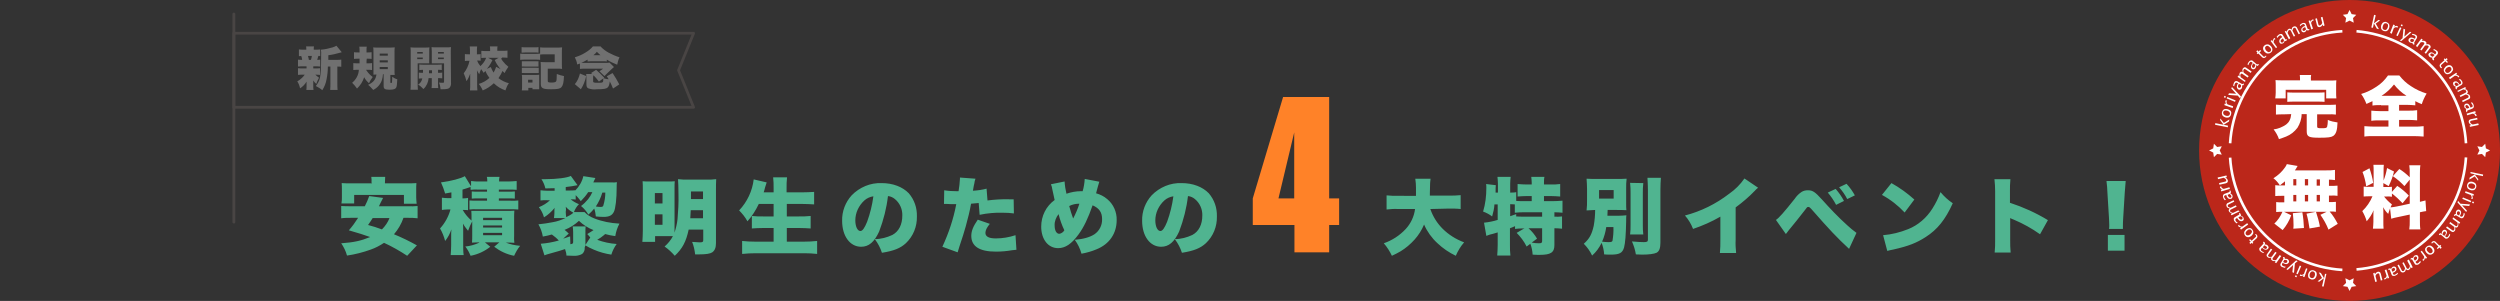 <?xml version="1.0" encoding="utf-8"?>
<!-- Generator: Adobe Illustrator 26.2.1, SVG Export Plug-In . SVG Version: 6.00 Build 0)  -->
<svg version="1.1" id="レイヤー_1" xmlns="http://www.w3.org/2000/svg" xmlns:xlink="http://www.w3.org/1999/xlink" x="0px"
	 y="0px" width="1080px" height="130px" viewBox="0 0 1080 130" enable-background="new 0 0 1080 130" xml:space="preserve">
<rect x="0" y="0" width="1080" height="130" fill="#333333" stroke="none"/>
<path id="パス_1519" fill="#50B490" d="M176.2,94.1c1.4,0,2.8,0,4.2,0.2v-5.3c-1.4,0.1-2.8,0.2-4.2,0.1h-12.5
	c0.6-1.4,0.9-1.8,1.8-3.6l-6-0.8c-0.5,1.5-1.2,3-1.9,4.4h-5.9c-1.4,0-2.9,0-4.3-0.1v5.3c1.4-0.2,2.9-0.2,4.3-0.2h3
	c-1.2,1.9-2.5,3.7-4,5.4c4.5,1.3,6.4,1.9,9.2,2.9c-3.9,1.6-6.9,2.3-12.5,2.7c1.1,1.6,2,3.4,2.5,5.3c3.5-0.5,7-1.4,10.3-2.6
	c2-0.7,3.9-1.7,5.7-2.9c3.5,1.6,6.8,3.5,10,5.6l4.2-4.5c-3.2-1.8-6.5-3.4-9.9-4.8c1.8-2.1,3.2-4.5,4.1-7.1H176.2z M168.3,94.1
	c-0.7,1.9-1.9,3.6-3.3,5c-2.7-1-3.5-1.2-6-1.9c1-1.4,1.3-1.9,2-3H168.3z M160.7,79.2H152c-2.1,0-3.2,0-4.4-0.1
	c0.1,0.9,0.1,1.9,0.1,2.8v3.2c0,0.9,0,1.9-0.2,2.8h5.5v-3.7h21.5V88h5.5c-0.1-0.9-0.2-1.8-0.2-2.8v-3.3c0-0.9,0-1.9,0.1-2.8
	c-1.2,0.1-2.3,0.1-4.4,0.1h-9.2v-0.4c0-0.8,0.1-1.6,0.1-2.4h-6c0.1,0.8,0.2,1.7,0.1,2.5L160.7,79.2z M207.1,104.8
	c-1.9,0.9-4,1.5-6.1,1.7c1,1.2,1.7,2.6,2.3,4c3.1-0.6,6-1.9,8.5-3.9l-2.3-1.9h6.2l-2.2,1.9c2.5,1.9,5.4,3.3,8.6,3.9
	c0.7-1.5,1.5-3,2.6-4.3c-2.1-0.2-4.2-0.6-6.2-1.4h0.8c1.1,0,1.4,0,2.9,0.1c-0.1-1-0.2-2.1-0.1-3.1V94c0-1,0-2,0.1-3
	c-1,0.1-2,0.1-3,0.1h-12.8c-1.6,0-2.1,0-2.8,0c0.1,0.9,0.1,1.8,0.1,2.8v1.4c-1.5-1.3-2.8-2.8-3.8-4.6h0.3c0.7,0,1.3,0,2,0.1v-5.3
	c-0.6,0.1-1.2,0.2-1.9,0.2h-0.5v-3.8c1.5-0.5,2.1-0.6,3.1-1c0.1-0.1,0.2-0.1,0.4-0.1V82c1.1-0.1,2.2-0.2,3.3-0.1h3.8v0.9h-3.8
	c-1.3,0-1.9,0-2.8-0.1v3.1c0.9-0.1,1.9-0.1,2.8-0.1h3.8v1h-4.4c-1.1,0-2.1,0-3.2-0.1v3.9c1.1-0.1,2.1-0.2,3.2-0.1h14.6
	c1.1,0,2.2,0,3.3,0.1v-3.9c-1.1,0.1-2.2,0.2-3.3,0.1h-5.1v-1h4.1c0.9,0,1.9,0,2.8,0.1v-3.1c-0.9,0.1-1.5,0.1-2.8,0.1h-4.1v-0.9h4.4
	c1.1,0,2.2,0,3.3,0.1v-3.8c-1.2,0.1-2.5,0.2-3.7,0.2h-3.9c0-0.7,0-1.3,0.2-2h-5.5c0.2,0.6,0.2,1.3,0.2,2h-3.3c-1.2,0-2.5,0-3.7-0.2
	v2.3l-2.7-4.4c-1.7,1-5.8,2.1-10.3,2.7c0.7,1.5,1.3,3.1,1.8,4.8c1.3-0.2,1.8-0.3,2.7-0.5v2.5h-1.5c-0.9,0-1.7-0.1-2.6-0.2v5.3
	c0.8-0.1,1.6-0.2,2.4-0.2h1.3c-0.8,3-2.4,5.9-4.5,8.2c1,1.7,1.7,3.5,2.2,5.4c1.2-1.5,2.1-3.2,2.7-5c-0.1,1.2-0.1,2.1-0.1,3.4v3.4
	c0,1.4-0.1,2.9-0.2,4.3h5.6c-0.2-1.4-0.2-2.9-0.2-4.4v-6.3c0-1.1,0-2.1-0.1-2.9c0.6,1.1,1.4,2.1,2.2,3.1c0.5-1.4,1.1-2.8,1.8-4.1
	v6.1c0,1,0,2.1-0.1,3.1c1,0,1.9-0.1,3-0.1L207.1,104.8z M208.7,94.1h8.2v1h-8.2V94.1z M208.7,97.4h8.2v0.9h-8.2V97.4z M208.7,100.6
	h8.2v1h-8.2V100.6z M252.9,106c1.1,0.7,2.3,1.3,3.5,1.8c2.5,1.1,5.1,1.8,7.7,2.2c0.5-1.7,1.3-3.2,2.3-4.6c-2.9-0.2-5.7-0.8-8.4-1.8
	c1.1-0.6,2-1.3,3-2.1l0.4-0.4c1.4,0.4,2.9,0.7,4.4,0.9c0.3-1.9,0.9-3.7,1.8-5.4c-3.8-0.2-7.5-0.9-11-2.3c-1.5-0.6-3-1.5-4.1-2.7H248
	l-0.1,0.1c0.5-1.3,1.2-2.5,2.2-3.5c-1.3-0.5-2.5-1.2-3.6-2.1c1.2,0,1.3,0,2.2,0.1v-1.9c0.6,0.6,1.1,1.2,1.6,1.8
	c0.1,0.2,0.4,0.5,0.6,0.8c1.2-1.2,2.3-2.5,3.2-3.9h1.8c-0.5,1.1-1.1,2.1-1.8,3c-0.9,1.1-1.9,2.1-3.1,3c1.3,1,2.3,2.3,3.2,3.7
	c0.9-0.8,1.8-1.7,2.5-2.6c0.4,1.1,0.6,2.3,0.7,3.4c1.1,0.1,2.2,0.2,3.3,0.2c2.4,0,3.7-0.6,4.5-2.2c0.7-1.4,1.2-5.5,1.2-10.7
	c0-0.7,0-1.4,0.1-2.1c-0.7,0.1-1.4,0.2-2.2,0.1h-8c0.3-0.7,0.6-1.3,0.9-1.9l-5.2-0.8c-0.5,2.3-1.8,4.5-3.5,6.2v-0.1
	c-0.9,0.1-1.8,0.1-2.7,0.1h-1.4v-1.5c1.9-0.2,3.6-0.5,5.1-0.8l-2.9-4c-1.5,0.8-6.1,1.4-10.9,1.4c-0.5,0-0.9,0-1.8,0
	c0.8,1.2,1.4,2.6,1.7,4c2.8-0.1,2.9-0.1,4-0.1v1.1h-3.1c-1,0-2-0.1-3-0.2v4.4c1-0.1,1.9-0.2,2.9-0.1h1.2c-1.4,1.3-3,2.3-4.8,3
	c1,1.3,1.8,2.8,2.2,4.4c1.8-1.1,3.3-2.5,4.6-4.1c-0.1,0.5-0.1,0.9-0.1,1.4v0.9c0,0.7-0.1,1.4-0.2,2.1h5c-1.8,0.8-3.6,1.5-5.6,1.8
	c-2,0.4-4.1,0.7-6.1,0.9c0.9,1.6,1.6,3.4,1.9,5.3c1.8-0.3,2.3-0.5,3.9-0.9c1.1,0.8,2.1,1.6,3,2.6c-2.5,0.7-5.1,1.2-7.8,1.4l1.6,5
	c0.4-0.1,0.7-0.3,1.1-0.4c5.7-1.6,5.7-1.6,7.8-2.3c0.3,0.9,0.6,1.9,0.6,2.8c1.6,0.1,2.2,0.1,2.8,0.1c1.4,0.1,2.8-0.1,4-0.8
	c0.8-0.7,1.2-1.7,1.1-2.8L252.9,106z M246.3,102.1c-1.6,0.5-2,0.7-3,1l2.4-2.2c-0.8-0.8-1.1-1-1.8-1.6c2.3-0.9,4.4-2.2,6.2-3.9
	c1.8,1.7,3.9,3.1,6.3,4c-0.9,0.6-1.8,1.2-2.7,1.7c0.5,0.5,0.9,1,1.3,1.5l-2.1,3.2v-5.6c0-0.8,0-1.6,0.1-2.4h-5.6
	c0.1,0.7,0.2,1.5,0.2,2.3v4.5c0,0.6-0.3,0.8-1.2,0.9L246.3,102.1z M244.5,90.7c0-0.4,0-0.7-0.1-1.4c0.9,1.1,2.1,1.9,3.3,2.6
	c-0.9,0.8-2,1.4-3.1,1.9c-0.1-0.8-0.2-1.5-0.2-2.3L244.5,90.7z M261.5,83.2c0,1.9-0.3,3.8-0.9,5.7c-0.2,0.4-0.5,0.5-1.3,0.5
	c-0.6,0-1.3-0.1-1.9-0.2c1.2-1.8,2.2-3.9,2.8-6L261.5,83.2z M290.7,102c-0.9,1.7-2.1,3.2-3.6,4.5c1.6,1.1,3.1,2.5,4.4,4
	c3.3-3.1,4.9-6.1,6-11.3h6.3v4.6c0,0.7-0.3,0.9-1.5,0.9c-0.6,0-1.9-0.1-3.3-0.2c0.7,1.7,1.1,3.6,1.3,5.4h1.6c3.2,0,4.9-0.3,5.8-0.9
	c1.1-0.8,1.6-2,1.6-4V81.8c0-1.5,0-3,0.1-4.4c-1.4,0.2-2.9,0.2-4.3,0.2h-7.7c-1.5,0-3,0-4.5-0.2c0.1,1.5,0.2,3.3,0.2,6.5
	c0.1,3.6-0.1,7.1-0.4,10.7c-0.2,2-0.7,4-1.3,5.9c0-0.6,0-1,0-1.7V81.4c0-1.4,0-2.3,0.1-3.1c-1,0.1-1.7,0.1-3,0.1H281
	c-1.8,0-2.5,0-3.4-0.1c0.1,1.2,0.1,2.1,0.1,3.9v17.5c0,1.6-0.1,3.2-0.2,4.8h5.5V102L290.7,102z M303.7,90.8v3.5h-5.5
	c0.1-1.5,0.1-2,0.2-3.5H303.7z M303.7,86h-5.2v-3.3h5.2V86z M282.9,83.4h3.3v4.5h-3.3V83.4z M282.9,92.6h3.3v4.5h-3.3V92.6z
	 M334.2,88.1v5.4h-4.6c-1.6,0-3.2,0-4.8-0.2v5.4c1.5-0.1,3-0.2,4.9-0.2h4.5v5.9h-7.9c-2.1,0-3.9-0.1-5.7-0.3v5.6
	c2.1-0.2,3.9-0.3,5.9-0.3h21c2,0,3.5,0.1,5.5,0.3v-5.6c-1.9,0.2-3.8,0.3-5.7,0.3h-7.4v-5.9h5.3c1.9,0,3.4,0.1,5,0.2v-5.4
	c-1.7,0.2-3.4,0.2-5,0.2h-5.3v-5.4h6.4c1.9,0,3.6,0.1,5.4,0.2v-5.4c-1.7,0.1-3.5,0.2-5.6,0.2h-6.3v-1.7c0-1.6,0-3.2,0.2-4.8H334
	c0.2,1.6,0.2,3.2,0.2,4.8v1.7h-4.3c0.3-0.8,0.4-1.3,0.6-2.1c0.3-1,0.3-1,0.7-2.2l-5.6-1.3c-0.6,5-2.8,9.7-6.3,13.4
	c1.4,1.4,2.6,2.9,3.6,4.7c2-2.2,3.6-4.8,4.9-7.5L334.2,88.1z M383.6,84.7c1.1,0.1,2.2,0.6,3,1.3c2.1,1.7,3.3,4.4,3.2,7.1
	c0,3.9-1.5,6.9-4.3,8.4c-2.4,1.1-4.9,1.8-7.6,1.8c1.4,1.8,2.4,3.8,3.1,5.9c5-0.8,7.9-1.9,10.3-4.1c3.2-3,4.9-7.2,4.8-11.6
	c0.1-3.7-1.1-7.2-3.5-10c-2.7-2.8-6.9-4.4-11.7-4.4c-4.9-0.2-9.6,1.8-13,5.3c-2.7,3-4.2,6.9-4.1,11c0,6.6,3.4,11.2,8.2,11.2
	c3.3,0,5.7-2,7.8-6.6C381.7,95,383,89.9,383.6,84.7L383.6,84.7z M377.3,84.8c-0.5,3.8-1.4,7.4-2.7,11c-1.1,2.7-2,4-2.9,4
	c-1.3,0-2.2-2-2.2-4.6c0-3.3,1.5-6.4,3.9-8.6C374.5,85.6,375.9,85,377.3,84.8L377.3,84.8z M426.2,81.5c-1.9,0.5-3.9,0.8-5.9,0.9
	c0.3-1.8,0.5-2.9,0.6-3.1c0.1-0.7,0.2-1.4,0.5-2.1l-6.7-0.5v0.5c-0.1,1.8-0.3,3.6-0.6,5.4h-0.7c-1.8,0-3.7-0.1-5.5-0.4l-0.1,5.9
	c0.3,0,0.6,0,0.8,0h0.4c1.5,0.1,2.3,0.1,3.5,0.1h0.6c-1.2,6.4-3.3,12.6-6,18.4l6.6,2.4c0.3-0.9,0.3-0.9,0.8-2.6
	c1.5-4.6,1.8-5.4,2.7-8.6c1-3.7,1.7-6.4,2.3-9.8c1.1-0.1,1.5-0.1,3.3-0.3l0.4,5.1c3.3-0.7,6.7-1,10.1-0.9c1.6,0,3.2,0.1,4.7,0.3
	l-0.1-6.1c-0.8,0-1.5,0-1.8,0c-3.2-0.1-6.4,0.1-9.5,0.5L426.2,81.5z M422.4,94.9c-2,2.9-2.8,4.9-2.8,7c0,4.5,3.5,6.8,10.6,6.8
	c2.4,0,4.7-0.2,7-0.6c0.9-0.1,1.2-0.1,1.9-0.2l-0.4-6.3c-2.7,0.9-5.6,1.4-8.5,1.4c-3,0-4.5-0.8-4.5-2.4c0-1.1,0.6-2.3,1.9-3.9
	L422.4,94.9z M454,79.6c0.3,0.7,0.5,1.4,0.6,2.2c0.4,2,0.6,2.9,1,4.6c-3.7,2.7-5.8,6.9-5.8,11.5c0,5.5,3,9.3,7.3,9.3
	c3.1,0,5.8-1.8,8.8-5.9c2.3-3.1,4.1-6.9,6.1-12.6c2.8,1.2,4.1,3,4.1,5.9c0.1,2.6-1.1,5.1-3.3,6.6c-1.8,1.2-4.7,2.1-8.5,2.4
	c1.3,1.8,2.3,3.8,2.9,6c2.2-0.4,4.4-1,6.5-1.9c5.5-2.2,8.7-6.8,8.7-12.6c0.1-3.5-1.4-6.9-4.1-9.1c-1.4-1.2-3-2-4.8-2.5
	c0-0.1,0.3-1.1,0.8-3c0.2-0.7,0.4-1.4,0.6-2l-6.3-1.2c-0.1,1.8-0.4,3.6-0.9,5.3h-0.8c-2.1,0-4.2,0.4-6.2,1.1
	c-0.4-1.7-0.7-3.5-0.8-5.3L454,79.6z M457.3,92.5c0.6,2.4,1.4,4.7,2.5,7c-0.5,0.8-1.3,1.4-2.2,1.5c-1.2,0-2-1.4-2-3.6
	C455.5,95.7,456.2,93.9,457.3,92.5L457.3,92.5z M461.9,89c1.4-0.7,2.8-1,4.4-1c-0.7,2.2-1.6,4.3-2.7,6.4
	C462.9,92.6,462.4,90.8,461.9,89L461.9,89z M513.2,84.7c1.1,0.1,2.2,0.6,3,1.3c2.1,1.7,3.3,4.4,3.2,7.1c0,3.9-1.5,6.9-4.3,8.4
	c-2.4,1.1-4.9,1.8-7.6,1.8c1.4,1.8,2.4,3.8,3.1,5.9c5-0.8,7.9-1.9,10.3-4.1c3.2-3,4.9-7.2,4.8-11.6c0.1-3.7-1.1-7.2-3.5-10
	c-2.7-2.8-6.9-4.4-11.7-4.4c-4.9-0.2-9.6,1.8-13,5.3c-2.7,3-4.2,6.9-4.1,11c0,6.6,3.4,11.2,8.2,11.2c3.3,0,5.7-2,7.8-6.6
	C511.3,95,512.6,89.9,513.2,84.7L513.2,84.7z M506.9,84.8c-0.5,3.8-1.4,7.4-2.7,11c-1.1,2.7-2,4-2.9,4c-1.3,0-2.2-2-2.2-4.6
	c0-3.3,1.5-6.4,3.9-8.6C504.1,85.6,505.5,85,506.9,84.8L506.9,84.8z M626,90.1c1.7,0,3.4,0,5,0.2v-6c-1.7,0.2-3.4,0.2-5.1,0.2h-8.2
	v-1.2c0.1-4.7,0.1-4.7,0.3-6.1h-6.6c0.2,1.3,0.3,2.6,0.3,3.9c0,1.2,0,2,0,3.5H604c-1.7,0-3.4,0-5-0.2v6.1c1.7-0.2,3.4-0.3,5.1-0.2
	h7.2c-0.4,3.2-1.8,6.2-4,8.6c-2.6,2.8-5.8,4.9-9.5,6.2c1.4,1.6,2.6,3.5,3.5,5.4c1.3-0.6,2.5-1.2,3.7-1.9c2.3-1.4,4.3-3.1,6.1-5.1
	c1.7-1.9,3.1-4.1,4.1-6.5c1.3,3,3.3,5.8,5.7,8c2.4,2.3,5.1,4.1,8,5.5c0.9-2.1,2.1-4.1,3.6-5.8c-3.5-1.3-6.7-3.3-9.3-5.9
	c-2.4-2.4-4.2-5.3-5.3-8.5L626,90.1z M658.6,98.6l-3.4,2c1.7,1.7,3.2,3.7,4.3,5.9l1.6-1.2c0.6,1.5,0.9,3.1,1,4.7
	c1.2,0.1,2.2,0.1,3,0.1c4.8,0,6.4-1,6.4-4.2v-7.3c1.1,0,2.2,0.1,3.3,0.2v-5.3c-1.1,0.1-2.2,0.2-3.3,0.1v-1.9c1.2,0,2.5,0.1,3.5,0.2
	v-5.2c-1.5,0.1-2.9,0.2-4.4,0.2H667v-2.2h2.9c1.4,0,2.7,0.1,4.1,0.2v-5.4c-1.4,0.2-2.7,0.2-4.1,0.2H667v-0.8c0-0.8,0-1.7,0.2-2.5
	h-5.7c0.1,0.8,0.2,1.7,0.2,2.5v0.8h-2.1c-1.3,0-2.7-0.1-4-0.2v5.4c1.3-0.1,2.7-0.2,4-0.2h2.1v2.2h-2.8c-1.5,0-2.6,0-3.9-0.1V83
	c-0.8,0.2-1.7,0.2-2.6,0.2v-3.8c0-1,0.1-2,0.2-3h-5.7c0.1,1,0.2,2,0.2,3v3.8h-1v-0.8c0-0.8,0-1.6,0.1-2.4l-4.2-0.5
	c0.1,0.5,0.1,1.1,0.1,1.7c0,3.5-0.4,6.9-1.4,10.2c1.4,0.5,2.7,1.2,3.9,2.1c0.5-1.7,0.9-3.4,1-5.2h1.4V95c-1.9,0.6-3.9,1-5.9,1.2
	l1,5.7c0.9-0.4,1.9-0.7,2.9-0.9c0.6-0.2,1-0.3,2-0.6v5.5c0,1.5-0.1,3-0.2,4.5h5.7c-0.2-1.5-0.2-3-0.2-4.5v-7.3
	c0.9-0.3,1-0.4,2.2-0.9v1.2c1.2-0.2,2.3-0.2,3.5-0.2L658.6,98.6z M666.2,98.6v5.5c0,0.8-0.3,1-1.4,1c-1,0-2.1-0.1-3.1-0.3l2.3-1.7
	c-1-1.7-2.2-3.2-3.7-4.5L666.2,98.6z M652.4,88.2c0.8,0,0.8,0,2,0.1v3.6c1.5-0.2,3-0.2,4.5-0.2h7.3v1.9h-7.2c-1.3,0-2.6,0-4-0.1v-1
	c-1.7,0.6-1.7,0.6-2.6,0.9V88.2z M694.4,93.2c0-0.6,0-0.9,0.1-2.5h3.1c2.2,0,3.6,0,5,0.1c-0.1-0.8-0.1-1.5-0.1-4.2v-5.2
	c0-1.4,0-2.8,0.2-4.2c-1.3,0.1-2.5,0.1-4.8,0.1h-7.6c-2.1,0-3.6,0-4.9-0.1c0.1,1.5,0.2,3,0.2,4.5v4.7c0,1.5,0,3-0.2,4.5
	c1.2-0.1,1.9-0.1,3.7-0.2c0,2.3-0.2,4.5-0.6,6.8c-0.8,3.6-1.8,5.6-4.3,7.8c1.5,1.5,2.7,3.2,3.6,5.1c1.7-1.5,3.1-3.4,4.1-5.5
	c0.6,1.6,1,3.3,1.1,5c1.2,0.1,2.2,0.1,2.8,0.1c3.8,0,5.1-0.7,5.8-3.1c0.5-1.9,0.8-5.6,0.9-11.3c0-1.7,0-1.8,0.1-2.6
	c-1.1,0.1-2.3,0.2-3.5,0.2H694.4z M697,98.1c0.1,2-0.1,4-0.4,5.9c-0.2,0.5-0.6,0.6-1.8,0.6c-0.9,0-1.8-0.1-2.7-0.2
	c0.9-2,1.5-4.2,1.8-6.3L697,98.1z M690.8,82.1h6.3v3.7h-6.3V82.1z M704.2,79c0.2,1.5,0.2,3.1,0.2,4.6v13.5c0,1.4,0,2.8-0.2,4.2h5.7
	c-0.2-1.5-0.2-2.9-0.2-4.4V83.7c0-1.6,0-3.1,0.2-4.6L704.2,79z M711.7,76.8c0.1,1.8,0.2,3.6,0.2,5.3v21.4c0,0.9-0.4,1.1-1.8,1.1
	c-1.3,0-2.7-0.1-5.1-0.3c0.8,1.8,1.4,3.7,1.7,5.6c1.3,0,1.9,0.1,2.6,0.1c3,0,5.2-0.3,6.3-0.8c1.2-0.6,1.7-2,1.7-4.4V82.1
	c0-2.2,0.1-3.6,0.2-5.3L711.7,76.8z M753.6,77.1c-1.8,2.6-4,4.8-6.6,6.6c-5.7,4.4-12.2,7.6-19.1,9.4c1.5,1.7,2.7,3.7,3.5,5.8
	c4.1-1.4,8-3.1,11.8-5.3v9.9c0,1.9,0,3.9-0.2,5.8h7c-0.2-1.9-0.3-3.9-0.2-5.8V89.6c3-2.2,5.8-4.6,8.3-7.2c0.4-0.5,0.9-0.9,1.4-1.3
	L753.6,77.1z M771.5,101.1c0.6-0.8,0.9-1.2,1.3-1.7c2.5-3,4.4-5.4,6.5-8.1c1.4-1.9,1.4-1.9,1.9-1.9c0.4,0,0.8,0.3,1.3,0.9
	c7.9,9,11,12.3,16.3,17.2l3.2-6.9c-1.4-1-2.7-2.1-3.9-3.2c-3.9-3.5-7.5-7.3-11-11.2c-3-3.3-4-4-6.1-4c-1,0-1.9,0.2-2.7,0.7
	c-1.2,0.8-2.2,1.8-3,3c-4.6,5.8-6.9,8.4-8.1,9.1L771.5,101.1z M789.6,83.2c1.4,1.6,2.6,3.4,3.6,5.3l3.4-1.7c-1-1.9-2.2-3.6-3.6-5.2
	L789.6,83.2z M794.5,80.9c1.4,1.6,2.6,3.3,3.5,5.1l3.3-1.6c-1-1.8-2.2-3.5-3.6-5L794.5,80.9z M813,84.2c3.7,2,7,4.6,9.8,7.6l4.2-5.6
	c-3-2.7-6.3-5.1-9.9-7.1L813,84.2z M815.3,108.4c1-0.3,1.2-0.3,2.6-0.6c6.7-1.5,10.1-2.9,14-5.4c5-3.2,8.5-7.5,11.7-14.6
	c-2-1.3-3.8-3-5.3-4.8c-0.9,2.5-2.1,4.9-3.5,7.1c-2.5,4-6.2,7.2-10.5,8.9c-3.5,1.4-7.1,2.3-10.8,2.6L815.3,108.4z M868.6,109.1
	c-0.2-1.8-0.2-3.7-0.2-5.5v-9.4c0.5,0.3,1.1,0.5,1.6,0.7c4,1.7,7.8,3.8,11.3,6.3l3.4-6.1c-5.1-3.1-10.6-5.6-16.4-7.5v-4.9
	c0-1.8,0-3.5,0.2-5.3h-6.9c0.2,1.7,0.3,3.5,0.3,5.2v21c0,1.8,0,3.7-0.2,5.5L868.6,109.1z M917.1,99c0-0.9,0-1.3,0-1.7
	c0-0.5,0-1.3,0.1-2.8l0.7-11.4c0.1-1.5,0.3-4,0.4-4.9H910c0.2,1.8,0.4,3.4,0.4,4.9l0.7,11.4c0.1,2.1,0.1,2.1,0.1,2.8
	c0,0.5,0,1.1-0.1,1.6H917.1z M917.8,108.3v-6.8h-7.2v6.8L917.8,108.3z"/>
<g id="グループ_20" transform="translate(2001.208 126.998)">
	<g>
		<defs>
			<rect id="SVGID_1_" x="-1051.2" y="-127" width="130" height="130"/>
		</defs>
		<clipPath id="SVGID_00000032608193425447938250000014766895054876976304_">
			<use xlink:href="#SVGID_1_"  overflow="visible"/>
		</clipPath>
		<g id="グループ_19" clip-path="url(#SVGID_00000032608193425447938250000014766895054876976304_)">
			<path id="パス_175" fill="#BB271A" d="M-921.2-62c0,35.9-29.1,65-65,65s-65-29.1-65-65s29.1-65,65-65S-921.2-97.9-921.2-62"/>
			<path id="パス_176" fill="#FFFFFF" d="M-986.2-122.7l0.9,1.8l2,0.3l-1.4,1.4l0.3,2l-1.8-0.9l-1.8,0.9l0.3-2l-1.4-1.4l2-0.3
				L-986.2-122.7z"/>
			<path id="パス_177" fill="#FFFFFF" d="M-1046.9-62l1.8-0.9l0.3-2l1.4,1.4l2-0.3l-0.9,1.8l0.9,1.8l-2-0.3l-1.4,1.4l-0.3-2
				L-1046.9-62z"/>
			<path id="パス_178" fill="#FFFFFF" d="M-986.2-1.3l-0.9-1.8l-2-0.3l1.4-1.4l-0.3-2l1.8,0.9l1.8-0.9l-0.3,2l1.4,1.4l-2,0.3
				L-986.2-1.3z"/>
			<path id="パス_179" fill="#FFFFFF" d="M-925.5-62l-1.8,0.9l-0.3,2l-1.4-1.4l-2,0.3l0.9-1.8l-0.9-1.8l2,0.3l1.4-1.4l0.3,2
				L-925.5-62z"/>
			<path id="パス_180" fill="#FFFFFF" d="M-934-52.7l5.5,1.1l-0.1,0.7l-3.5-0.7l1.5,2l-0.1,0.7l-1.4-1.9l-2.4,1.4l0.2-0.9l2.3-1.4
				l-1.9-0.4L-934-52.7z"/>
			<path id="パス_181" fill="#FFFFFF" d="M-935.4-47.2c0.1-0.3,0.2-0.6,0.5-0.9c0.2-0.2,0.5-0.4,0.9-0.4c0.4-0.1,0.7,0,1.1,0.1
				c0.3,0.1,0.7,0.3,0.9,0.5c0.3,0.2,0.4,0.5,0.5,0.8c0.1,0.3,0.1,0.7,0,1c-0.1,0.3-0.2,0.6-0.5,0.9c-0.2,0.2-0.5,0.4-0.9,0.4
				c-0.4,0.1-0.7,0-1.1-0.1c-0.3-0.1-0.7-0.3-0.9-0.5c-0.3-0.2-0.4-0.5-0.5-0.8C-935.5-46.5-935.5-46.8-935.4-47.2 M-934.9-47
				c-0.1,0.3,0,0.6,0.2,0.9c0.3,0.3,0.6,0.5,1,0.6c0.4,0.1,0.8,0.1,1.1,0c0.5-0.2,0.8-0.8,0.6-1.4c0-0.1-0.1-0.1-0.1-0.2
				c-0.6-0.6-1.4-0.8-2.1-0.6C-934.6-47.6-934.8-47.3-934.9-47"/>
			<path id="パス_182" fill="#FFFFFF" d="M-936.1-44.4l3.6,1.3l-0.2,0.7l-0.7-0.2c0.2,0.2,0.3,0.4,0.4,0.7c0.1,0.2,0,0.5,0,0.7
				c0,0.1-0.1,0.1-0.1,0.2l-0.6-0.2c0.1-0.1,0.1-0.2,0.2-0.3c0.1-0.2,0.1-0.4,0-0.6c-0.1-0.3-0.2-0.5-0.4-0.7l-2.4-0.9L-936.1-44.4z
				"/>
			<path id="パス_183" fill="#FFFFFF" d="M-937.2-41.7l3.6,1.5l-0.3,0.6l-3.6-1.5L-937.2-41.7z M-933-40l0.6,0.3l-0.3,0.6
				l-0.6-0.3L-933-40z"/>
			<path id="パス_184" fill="#FFFFFF" d="M-939.3-40.2l1,1.2l4.1,0.3l-0.3,0.7l-3.1-0.3l2.1,2.3l-0.3,0.6l-3.8-4.2L-939.3-40.2z"
				/>
			<path id="パス_185" fill="#FFFFFF" d="M-940.2-34.5c-0.1-0.2-0.1-0.5-0.1-0.8c0-0.2,0.1-0.4,0.2-0.6c0.1-0.2,0.4-0.4,0.6-0.5
				c0.3-0.1,0.6-0.1,0.9,0.1c0.3,0.2,0.5,0.5,0.6,0.9c0,0.6-0.2,1.1-0.5,1.6l-0.1,0.1l0.4,0.2c0.1,0.1,0.2,0.1,0.4,0.1
				c0.1,0,0.2,0,0.3-0.1c0.1-0.1,0.2-0.2,0.3-0.3c0.2-0.4,0.3-0.8,0.3-1.2l0.5,0.3c-0.1,0.5-0.2,0.9-0.4,1.3
				c-0.1,0.2-0.2,0.4-0.4,0.5c-0.1,0.1-0.3,0.2-0.5,0.2c-0.3,0-0.5-0.1-0.7-0.2l-1.5-0.9c-0.1-0.1-0.2-0.1-0.4-0.2
				c-0.1,0-0.3,0.1-0.3,0.2c0,0,0,0.1-0.1,0.1l-0.4-0.1c0-0.2,0.1-0.4,0.2-0.5c0.1-0.1,0.2-0.2,0.3-0.3
				C-940.5-34.6-940.4-34.6-940.2-34.5 M-939.8-34.4l0.9,0.5l0.1-0.2c0.2-0.3,0.3-0.6,0.3-0.9c0-0.2-0.1-0.5-0.3-0.6
				c-0.1-0.1-0.3-0.1-0.5-0.1c-0.2,0-0.3,0.2-0.4,0.3c-0.1,0.1-0.1,0.3-0.1,0.4C-939.8-34.8-939.8-34.6-939.8-34.4"/>
			<path id="パス_186" fill="#FFFFFF" d="M-941.5-33.1l3.1,2.2l-0.4,0.6l-0.6-0.4c0.1,0.2,0.2,0.5,0.2,0.8c0,0.3-0.1,0.5-0.2,0.8
				c-0.1,0.1-0.2,0.2-0.3,0.3c-0.1,0.1-0.2,0.1-0.4,0.1c-0.2,0-0.4,0-0.6-0.1c0.1,0.2,0.2,0.5,0.2,0.8c0,0.3-0.1,0.5-0.2,0.7
				c-0.2,0.2-0.4,0.4-0.6,0.5c-0.3,0.1-0.7,0-0.9-0.2l-2.3-1.6l0.4-0.6l2.2,1.6c0.1,0.1,0.3,0.2,0.5,0.2c0.1,0,0.2-0.1,0.3-0.2
				c0.1-0.2,0.2-0.3,0.2-0.5c0-0.3,0-0.6-0.1-0.9l-2.1-1.5l0.4-0.6l2.2,1.6c0.1,0.1,0.3,0.2,0.5,0.2c0.1,0,0.2-0.1,0.3-0.2
				c0.1-0.1,0.2-0.3,0.2-0.5c0-0.3,0-0.6-0.1-0.9l-2.1-1.5L-941.5-33.1z"/>
			<path id="パス_187" fill="#FFFFFF" d="M-946.4-25.9c0-0.3,0-0.5,0.1-0.8c0.1-0.2,0.1-0.4,0.3-0.6c0.2-0.2,0.4-0.4,0.7-0.4
				c0.3-0.1,0.6,0,0.8,0.2c0.3,0.2,0.4,0.6,0.4,1c-0.1,0.5-0.4,1.1-0.8,1.4l-0.1,0.1l0.4,0.3c0.1,0.1,0.2,0.2,0.4,0.2
				c0.1,0,0.2,0,0.3-0.1c0.1-0.1,0.2-0.1,0.3-0.3c0.3-0.3,0.4-0.7,0.5-1.1l0.4,0.4c-0.1,0.4-0.4,0.9-0.7,1.2
				c-0.1,0.2-0.3,0.3-0.5,0.4c-0.2,0.1-0.4,0.1-0.6,0.1c-0.3,0-0.5-0.2-0.7-0.4l-1.3-1.1c-0.1-0.1-0.2-0.2-0.3-0.2
				c-0.1,0-0.1,0-0.2,0c-0.1,0-0.1,0.1-0.2,0.1c0,0-0.1,0.1-0.1,0.1l-0.3-0.2c0-0.2,0.1-0.3,0.3-0.5c0.1-0.1,0.2-0.2,0.3-0.2
				C-946.7-26.1-946.6-26-946.4-25.9 M-946.1-25.8l0.8,0.7l0.2-0.2c0.2-0.2,0.4-0.5,0.5-0.9c0.1-0.2,0-0.5-0.2-0.7
				c-0.1-0.1-0.3-0.2-0.4-0.1c-0.2,0-0.3,0.1-0.4,0.2c-0.1,0.1-0.2,0.3-0.2,0.4C-946-26.1-946.1-25.9-946.1-25.8"/>
			<path id="パス_188" fill="#FFFFFF" d="M-950.9-22c0.1-0.2,0.2-0.3,0.3-0.5c0.4-0.4,1-0.5,1.5-0.1c0,0,0.1,0.1,0.1,0.1l1.6,1.6
				l0.4-0.3l0.4,0.4l-0.3,0.3l0.5,0.5l-0.5,0.5l-0.5-0.6l-0.7,0.7l-0.4-0.4l0.7-0.7l-1.5-1.5c-0.1-0.2-0.3-0.3-0.5-0.3
				c-0.2,0-0.4,0.1-0.5,0.2c-0.1,0.1-0.2,0.2-0.2,0.3L-950.9-22z"/>
			<path id="パス_189" fill="#FFFFFF" d="M-952.8-20.5c0.3-0.2,0.6-0.4,0.9-0.4c0.3-0.1,0.7,0,0.9,0.1c0.3,0.2,0.6,0.4,0.9,0.7
				c0.2,0.3,0.4,0.6,0.5,0.9c0.1,0.3,0.1,0.7,0,1c-0.1,0.3-0.3,0.6-0.6,0.8c-0.3,0.2-0.6,0.4-0.9,0.4c-0.3,0.1-0.7,0-1-0.1
				c-0.3-0.2-0.6-0.4-0.9-0.7c-0.2-0.3-0.4-0.6-0.5-0.9c-0.1-0.3-0.1-0.6,0-1C-953.3-20-953.1-20.3-952.8-20.5 M-952.5-20.1
				c-0.3,0.2-0.4,0.5-0.4,0.8c0,0.4,0.2,0.7,0.5,1c0.2,0.3,0.6,0.5,0.9,0.7c0.6,0.1,1.1-0.3,1.2-0.8c0-0.1,0-0.1,0-0.2
				c-0.1-0.8-0.7-1.4-1.4-1.7C-951.9-20.4-952.3-20.3-952.5-20.1"/>
			<path id="パス_190" fill="#FFFFFF" d="M-955-18.7l2.3,3.1l-0.6,0.4l-0.4-0.6c0,0.3,0,0.5-0.1,0.8c-0.1,0.2-0.2,0.4-0.4,0.6
				c-0.1,0-0.1,0.1-0.2,0.1l-0.4-0.5c0.1,0,0.2-0.1,0.3-0.1c0.2-0.1,0.3-0.3,0.4-0.5c0.1-0.3,0.1-0.5,0.1-0.8l-1.5-2.1L-955-18.7z"
				/>
			<path id="パス_191" fill="#FFFFFF" d="M-958.8-15.5c0.1-0.2,0.2-0.5,0.3-0.7c0.1-0.2,0.3-0.3,0.4-0.4c0.2-0.1,0.5-0.2,0.8-0.2
				c0.3,0,0.6,0.2,0.7,0.5c0.2,0.3,0.2,0.7,0.1,1.1c-0.2,0.5-0.6,0.9-1.1,1.2l-0.1,0.1l0.2,0.4c0.1,0.1,0.2,0.2,0.3,0.3
				c0.1,0,0.2,0.1,0.3,0c0.1,0,0.3-0.1,0.4-0.2c0.3-0.2,0.6-0.6,0.8-0.9l0.3,0.5c-0.3,0.4-0.6,0.7-1,1c-0.2,0.1-0.4,0.2-0.6,0.2
				c-0.2,0-0.4,0-0.6,0c-0.2-0.1-0.4-0.3-0.5-0.5l-0.9-1.5c-0.1-0.1-0.1-0.2-0.2-0.3c-0.1-0.1-0.3-0.1-0.4,0c0,0-0.1,0.1-0.1,0.1
				l-0.2-0.3c0.1-0.2,0.2-0.3,0.4-0.4c0.1-0.1,0.2-0.1,0.4-0.1C-959-15.7-958.9-15.6-958.8-15.5 M-958.5-15.2l0.5,0.8l0.2-0.1
				c0.3-0.2,0.5-0.4,0.7-0.7c0.1-0.2,0.1-0.5,0-0.7c-0.1-0.1-0.2-0.2-0.4-0.3c-0.2,0-0.3,0-0.5,0.1c-0.1,0.1-0.2,0.2-0.3,0.3
				C-958.3-15.6-958.4-15.4-958.5-15.2"/>
			<path id="パス_192" fill="#FFFFFF" d="M-960.6-14.9l1.7,3.4l-0.6,0.3l-0.3-0.6c0,0.3-0.1,0.5-0.2,0.8c-0.1,0.2-0.3,0.4-0.6,0.6
				c-0.1,0.1-0.3,0.1-0.4,0.1c-0.1,0-0.3,0-0.4-0.1c-0.2-0.1-0.3-0.2-0.5-0.3c0,0.3-0.1,0.5-0.2,0.8c-0.1,0.2-0.3,0.4-0.6,0.5
				c-0.2,0.1-0.5,0.2-0.8,0.1c-0.3-0.1-0.6-0.3-0.7-0.6l-1.3-2.5l0.6-0.3l1.2,2.4c0.1,0.2,0.2,0.4,0.4,0.4c0.1,0,0.3,0,0.4,0
				c0.2-0.1,0.3-0.2,0.4-0.4c0.1-0.3,0.2-0.5,0.3-0.8l-1.2-2.3l0.6-0.3l1.2,2.4c0.1,0.2,0.2,0.4,0.4,0.4c0.1,0,0.3,0,0.4,0
				c0.2-0.1,0.3-0.2,0.4-0.4c0.1-0.3,0.2-0.5,0.3-0.8l-1.2-2.3L-960.6-14.9z"/>
			<path id="パス_193" fill="#FFFFFF" d="M-968.3-10.8c0.1-0.2,0.3-0.4,0.4-0.6c0.1-0.2,0.3-0.3,0.5-0.4c0.3-0.1,0.5-0.1,0.8,0
				c0.3,0.1,0.5,0.3,0.6,0.6c0.1,0.3,0.1,0.7-0.1,1.1c-0.3,0.4-0.8,0.8-1.3,0.9l-0.2,0.1l0.2,0.4c0,0.1,0.1,0.3,0.2,0.3
				c0.1,0.1,0.2,0.1,0.3,0.1c0.1,0,0.3,0,0.4-0.1c0.4-0.2,0.7-0.4,1-0.8l0.2,0.5c-0.3,0.3-0.7,0.6-1.2,0.8c-0.2,0.1-0.4,0.1-0.6,0.1
				c-0.2,0-0.4,0-0.6-0.1c-0.2-0.2-0.4-0.4-0.4-0.6l-0.6-1.6c0-0.1-0.1-0.2-0.2-0.3c0,0-0.1-0.1-0.2-0.1c-0.1,0-0.1,0-0.2,0
				c0,0-0.1,0-0.1,0.1l-0.2-0.3c0.1-0.1,0.3-0.2,0.4-0.3c0.1,0,0.3-0.1,0.4,0C-968.5-11.1-968.4-11-968.3-10.8 M-968.1-10.5l0.4,0.9
				l0.2-0.1c0.3-0.1,0.6-0.3,0.8-0.5c0.2-0.2,0.2-0.4,0.1-0.7c-0.1-0.2-0.2-0.3-0.3-0.3c-0.2-0.1-0.3-0.1-0.5,0
				c-0.1,0.1-0.3,0.1-0.4,0.3C-967.9-10.8-968-10.6-968.1-10.5"/>
			<path id="パス_194" fill="#FFFFFF" d="M-970.3-10.6l1.2,3.7l-0.7,0.2l-0.2-0.7c0,0.3-0.1,0.5-0.3,0.7c-0.2,0.2-0.4,0.3-0.6,0.4
				c-0.1,0-0.1,0-0.2,0.1l-0.2-0.6c0.1,0,0.2,0,0.3,0c0.2-0.1,0.4-0.2,0.5-0.4c0.2-0.2,0.3-0.5,0.3-0.7l-0.8-2.4L-970.3-10.6z"/>
			<path id="パス_195" fill="#FFFFFF" d="M-975.4-9.2l0.2,0.7c0.1-0.3,0.3-0.5,0.5-0.7c0.2-0.2,0.4-0.3,0.7-0.4
				c0.3-0.1,0.6,0,0.8,0.1c0.3,0.2,0.4,0.5,0.5,0.8l0.7,2.7l-0.7,0.2l-0.6-2.5c0-0.2-0.1-0.3-0.2-0.5c-0.1-0.1-0.1-0.1-0.2-0.1
				c-0.1,0-0.2,0-0.3,0c-0.2,0.1-0.4,0.2-0.5,0.3c-0.2,0.2-0.4,0.5-0.5,0.8l0.6,2.4l-0.7,0.2l-0.9-3.7L-975.4-9.2z"/>
			<path id="パス_196" fill="none" stroke="#FFFFFF" stroke-width="1.138" stroke-miterlimit="10" d="M-983.2-10.6
				c25.6-2.1,45.7-22.7,47.3-48.4"/>
			<path id="パス_197" fill="#FFFFFF" d="M-976.8-115.1l1.2-5.5l0.7,0.2l-0.8,3.5l2-1.5l0.7,0.2l-1.9,1.4l1.4,2.4l-0.9-0.2
				l-1.3-2.3l-0.4,1.9L-976.8-115.1z"/>
			<path id="パス_198" fill="#FFFFFF" d="M-971.4-113.6c-0.3-0.1-0.6-0.3-0.8-0.5c-0.2-0.2-0.4-0.5-0.4-0.9
				c-0.1-0.4,0-0.7,0.1-1.1c0.1-0.3,0.3-0.7,0.5-0.9c0.2-0.3,0.5-0.4,0.8-0.5c0.3-0.1,0.7-0.1,1,0.1c0.3,0.1,0.6,0.3,0.8,0.5
				c0.2,0.2,0.4,0.5,0.4,0.9c0.1,0.4,0,0.7-0.1,1.1c-0.1,0.3-0.3,0.7-0.5,0.9c-0.2,0.2-0.5,0.4-0.8,0.5
				C-970.7-113.5-971-113.5-971.4-113.6 M-971.2-114.1c0.3,0.1,0.6,0.1,0.9-0.1c0.3-0.3,0.5-0.6,0.6-1c0.1-0.4,0.2-0.8,0.1-1.1
				c-0.2-0.5-0.8-0.8-1.4-0.6c-0.1,0-0.1,0.1-0.2,0.1c-0.3,0.3-0.5,0.6-0.6,1c-0.1,0.4-0.2,0.8-0.1,1.1
				C-971.8-114.4-971.5-114.2-971.2-114.1"/>
			<path id="パス_199" fill="#FFFFFF" d="M-968.7-112.8l1.4-3.6l0.7,0.3l-0.3,0.7c0.2-0.2,0.4-0.3,0.7-0.4c0.2-0.1,0.5,0,0.7,0.1
				c0.1,0,0.1,0.1,0.2,0.1l-0.2,0.6c-0.2-0.2-0.6-0.3-0.9-0.2c-0.3,0.1-0.5,0.2-0.7,0.4l-0.9,2.4L-968.7-112.8z"/>
			<path id="パス_200" fill="#FFFFFF" d="M-966-111.7l1.6-3.5l0.6,0.3l-1.6,3.5L-966-111.7z M-964.1-115.9l0.3-0.6l0.6,0.3
				l-0.3,0.6L-964.1-115.9z"/>
			<path id="パス_201" fill="#FFFFFF" d="M-964.5-109.5l1.2-1l0.4-4.1l0.7,0.3l-0.3,3.1l2.4-2.1l0.6,0.3l-4.3,3.7L-964.5-109.5z"
				/>
			<path id="パス_202" fill="#FFFFFF" d="M-958.8-108.5c-0.2,0.1-0.5,0.1-0.8,0c-0.2,0-0.4-0.1-0.6-0.2c-0.2-0.1-0.4-0.4-0.5-0.6
				c-0.1-0.3-0.1-0.6,0.1-0.9c0.2-0.3,0.5-0.5,0.9-0.6c0.6,0,1.1,0.2,1.6,0.5l0.1,0.1l0.2-0.4c0.1-0.1,0.1-0.2,0.1-0.4
				c0-0.1,0-0.2-0.1-0.3c-0.1-0.1-0.2-0.2-0.3-0.3c-0.4-0.2-0.8-0.3-1.2-0.3l0.3-0.5c0.5,0.1,0.9,0.2,1.3,0.4
				c0.2,0.1,0.4,0.3,0.5,0.4c0.1,0.2,0.2,0.3,0.2,0.5c0,0.3-0.1,0.5-0.2,0.7l-0.9,1.5c-0.1,0.1-0.1,0.2-0.2,0.4c0,0.1,0,0.1,0,0.2
				c0,0.1,0.1,0.1,0.1,0.1c0,0,0.1,0,0.1,0.1l-0.2,0.4c-0.2,0-0.4-0.1-0.5-0.2c-0.1-0.1-0.2-0.2-0.3-0.3
				C-958.9-108.2-958.9-108.4-958.8-108.5 M-958.7-108.9l0.5-0.9l-0.2-0.1c-0.3-0.2-0.6-0.3-0.9-0.3c-0.2,0-0.5,0.1-0.6,0.3
				c-0.1,0.1-0.1,0.3-0.1,0.5c0,0.2,0.1,0.3,0.3,0.4c0.1,0.1,0.3,0.1,0.4,0.2C-959.1-108.9-958.9-108.9-958.7-108.9"/>
			<path id="パス_203" fill="#FFFFFF" d="M-957.5-107.2l2.3-3.1l0.6,0.4l-0.4,0.6c0.2-0.1,0.5-0.1,0.8-0.1c0.3,0,0.5,0.1,0.8,0.3
				c0.1,0.1,0.2,0.2,0.3,0.3c0.1,0.1,0.1,0.3,0.1,0.4c0,0.2,0,0.4-0.1,0.6c0.2-0.1,0.5-0.2,0.8-0.1c0.3,0,0.5,0.1,0.7,0.3
				c0.2,0.2,0.4,0.4,0.4,0.6c0.1,0.3,0,0.7-0.3,0.9l-1.7,2.3l-0.6-0.4l1.6-2.2c0.1-0.1,0.2-0.3,0.2-0.5c0-0.1-0.1-0.2-0.2-0.3
				c-0.2-0.1-0.3-0.2-0.5-0.2c-0.3,0-0.6,0-0.9,0.1l-1.5,2.1l-0.6-0.4l1.6-2.2c0.1-0.1,0.2-0.3,0.2-0.5c0-0.1-0.1-0.3-0.2-0.3
				c-0.1-0.1-0.3-0.2-0.5-0.2c-0.3,0-0.6,0-0.9,0.1l-1.5,2.1L-957.5-107.2z"/>
			<path id="パス_204" fill="#FFFFFF" d="M-950.4-102.1c-0.3,0-0.5,0-0.8-0.1c-0.2-0.1-0.4-0.2-0.5-0.3c-0.2-0.2-0.3-0.4-0.4-0.7
				c-0.1-0.3,0-0.6,0.3-0.8c0.3-0.3,0.6-0.4,1-0.4c0.5,0.1,1,0.4,1.4,0.8l0.1,0.1l0.3-0.3c0.1-0.1,0.2-0.2,0.2-0.4
				c0-0.1,0-0.2,0-0.3c-0.1-0.1-0.1-0.2-0.2-0.3c-0.3-0.3-0.7-0.5-1.1-0.6l0.4-0.4c0.4,0.2,0.8,0.4,1.2,0.7c0.2,0.1,0.3,0.3,0.4,0.5
				c0.1,0.2,0.1,0.4,0.1,0.6c-0.1,0.3-0.2,0.5-0.4,0.7l-1.2,1.3c-0.1,0.1-0.2,0.2-0.2,0.3c0,0.1,0,0.1,0,0.2c0,0.1,0.1,0.1,0.1,0.2
				c0,0,0.1,0.1,0.1,0.1l-0.2,0.3c-0.2-0.1-0.3-0.1-0.5-0.3c-0.1-0.1-0.2-0.2-0.2-0.3C-950.5-101.8-950.5-102-950.4-102.1
				 M-950.2-102.5l0.7-0.7l-0.2-0.2c-0.2-0.2-0.5-0.4-0.8-0.5c-0.2-0.1-0.5,0-0.7,0.2c-0.1,0.1-0.2,0.3-0.1,0.4
				c0,0.2,0.1,0.3,0.2,0.4c0.1,0.1,0.3,0.2,0.4,0.2C-950.6-102.5-950.4-102.5-950.2-102.5"/>
			<path id="パス_205" fill="#FFFFFF" d="M-946.6-97.5c-0.2-0.1-0.3-0.2-0.4-0.4c-0.2-0.2-0.3-0.5-0.3-0.8c0-0.3,0.2-0.6,0.4-0.8
				l1.7-1.5l-0.3-0.4l0.4-0.4l0.3,0.4l0.5-0.5l0.5,0.5l-0.6,0.5l0.7,0.7l-0.4,0.4l-0.7-0.7l-1.6,1.4c-0.2,0.1-0.3,0.3-0.3,0.5
				c0,0.2,0.1,0.4,0.2,0.5c0.1,0.1,0.2,0.2,0.3,0.2L-946.6-97.5z"/>
			<path id="パス_206" fill="#FFFFFF" d="M-945.1-95.6c-0.2-0.3-0.4-0.6-0.4-0.9c0-0.3,0-0.7,0.2-0.9c0.2-0.3,0.4-0.6,0.7-0.9
				c0.3-0.2,0.6-0.4,0.9-0.5c0.3-0.1,0.7-0.1,1,0c0.3,0.1,0.6,0.3,0.8,0.6c0.2,0.3,0.4,0.6,0.4,0.9c0.1,0.3,0,0.7-0.2,0.9
				c-0.2,0.3-0.4,0.6-0.7,0.9c-0.3,0.2-0.6,0.4-1,0.5c-0.3,0.1-0.7,0.1-1,0C-944.6-95.1-944.9-95.3-945.1-95.6 M-944.7-95.9
				c0.2,0.3,0.5,0.4,0.8,0.4c0.4,0,0.8-0.2,1-0.5c0.3-0.2,0.6-0.5,0.7-0.9c0.1-0.6-0.2-1.1-0.8-1.2c-0.1,0-0.1,0-0.2,0
				c-0.8,0.1-1.4,0.6-1.7,1.4C-945-96.5-944.9-96.2-944.7-95.9"/>
			<path id="パス_207" fill="#FFFFFF" d="M-943.3-93.4l3.2-2.2l0.4,0.6l-0.6,0.4c0.3,0,0.5,0,0.8,0.1c0.2,0.1,0.4,0.2,0.6,0.4
				c0,0.1,0.1,0.1,0.1,0.2l-0.5,0.4c0-0.1-0.1-0.2-0.1-0.3c-0.1-0.2-0.3-0.3-0.5-0.4c-0.2-0.1-0.5-0.1-0.8-0.1l-2.1,1.5L-943.3-93.4
				z"/>
			<path id="パス_208" fill="#FFFFFF" d="M-940.2-89.5c-0.2-0.1-0.5-0.2-0.7-0.3c-0.2-0.1-0.3-0.3-0.4-0.4
				c-0.1-0.2-0.2-0.5-0.2-0.8c0-0.3,0.2-0.6,0.5-0.7c0.3-0.2,0.7-0.2,1.1-0.1c0.5,0.3,0.9,0.7,1.1,1.2l0.1,0.1l0.4-0.2
				c0.1-0.1,0.2-0.2,0.3-0.3c0-0.1,0.1-0.2,0-0.3c0-0.1-0.1-0.3-0.1-0.4c-0.2-0.4-0.5-0.6-0.9-0.9l0.5-0.3c0.4,0.3,0.7,0.6,0.9,1
				c0.1,0.2,0.2,0.4,0.2,0.6c0,0.2,0,0.4-0.1,0.6c-0.1,0.2-0.3,0.4-0.5,0.5l-1.5,0.9c-0.1,0.1-0.2,0.1-0.3,0.2
				c0,0.1-0.1,0.1-0.1,0.2c0,0.1,0,0.1,0.1,0.2c0,0,0.1,0.1,0.1,0.1l-0.3,0.2c-0.2-0.1-0.3-0.2-0.4-0.4c-0.1-0.1-0.1-0.2-0.1-0.4
				C-940.4-89.2-940.4-89.4-940.2-89.5 M-939.9-89.8l0.9-0.5l-0.1-0.2c-0.2-0.3-0.4-0.5-0.7-0.7c-0.2-0.1-0.5-0.2-0.7,0
				c-0.1,0.1-0.2,0.2-0.3,0.4c0,0.2,0,0.3,0.1,0.5c0.1,0.1,0.2,0.2,0.3,0.3C-940.3-90-940.1-89.9-939.9-89.8"/>
			<path id="パス_209" fill="#FFFFFF" d="M-939.7-87.7l3.5-1.7l0.3,0.6l-0.6,0.3c0.3,0,0.5,0.1,0.8,0.2c0.2,0.1,0.4,0.3,0.5,0.6
				c0.1,0.1,0.1,0.3,0.1,0.4c0,0.1,0,0.3-0.1,0.4c-0.1,0.2-0.2,0.3-0.3,0.5c0.3,0,0.5,0.1,0.8,0.2c0.2,0.1,0.4,0.3,0.5,0.6
				c0.1,0.2,0.1,0.5,0.1,0.8c-0.1,0.3-0.3,0.6-0.7,0.7l-2.5,1.2l-0.3-0.6l2.4-1.2c0.2-0.1,0.4-0.2,0.4-0.4c0-0.1,0-0.3,0-0.4
				c-0.1-0.2-0.2-0.3-0.4-0.4c-0.3-0.1-0.5-0.3-0.8-0.3l-2.3,1.1l-0.3-0.6l2.4-1.2c0.2-0.1,0.4-0.2,0.4-0.4c0-0.1,0-0.3,0-0.4
				c-0.1-0.2-0.2-0.3-0.4-0.4c-0.3-0.1-0.5-0.2-0.8-0.3l-2.3,1.1L-939.7-87.7z"/>
			<path id="パス_210" fill="#FFFFFF" d="M-935.7-79.9c-0.2-0.1-0.4-0.3-0.6-0.4c-0.2-0.1-0.3-0.3-0.3-0.5c-0.1-0.3-0.1-0.6,0-0.8
				c0.1-0.3,0.3-0.5,0.6-0.6c0.4-0.1,0.7-0.1,1.1,0.1c0.4,0.4,0.7,0.8,0.9,1.4l0.1,0.2l0.4-0.2c0.1,0,0.3-0.1,0.4-0.2
				c0.1-0.1,0.1-0.2,0.1-0.3c0-0.1,0-0.3-0.1-0.4c-0.2-0.4-0.4-0.7-0.7-1l0.5-0.2c0.3,0.3,0.6,0.7,0.7,1.2c0.1,0.2,0.1,0.4,0.1,0.6
				c0,0.2-0.1,0.4-0.2,0.6c-0.2,0.2-0.4,0.3-0.6,0.4l-1.6,0.6c-0.1,0-0.2,0.1-0.4,0.2c0,0-0.1,0.1-0.1,0.2c0,0.1,0,0.1,0,0.2
				c0,0,0,0.1,0.1,0.1l-0.3,0.2c-0.1-0.1-0.2-0.3-0.3-0.5c0-0.1,0-0.3,0-0.4C-936-79.6-935.9-79.8-935.7-79.9 M-935.4-80.1l0.9-0.3
				l-0.1-0.2c-0.1-0.3-0.3-0.6-0.5-0.8c-0.2-0.2-0.4-0.2-0.7-0.2c-0.2,0.1-0.3,0.2-0.3,0.3c-0.1,0.1-0.1,0.3,0,0.5
				c0.1,0.1,0.1,0.3,0.2,0.4C-935.7-80.3-935.6-80.2-935.4-80.1"/>
			<path id="パス_211" fill="#FFFFFF" d="M-935.6-77.9l3.7-1.1l0.2,0.7l-0.7,0.2c0.3,0,0.5,0.2,0.7,0.3c0.2,0.2,0.3,0.4,0.4,0.6
				c0,0.1,0,0.1,0,0.2l-0.6,0.2c0-0.1,0-0.2,0-0.3c-0.1-0.2-0.2-0.4-0.4-0.5c-0.2-0.2-0.5-0.3-0.7-0.3l-2.4,0.7L-935.6-77.9z"/>
			<path id="パス_212" fill="#FFFFFF" d="M-934.3-72.8l0.7-0.2c-0.3-0.1-0.5-0.3-0.7-0.5c-0.2-0.2-0.3-0.4-0.4-0.7
				c-0.1-0.3,0-0.6,0.1-0.8c0.2-0.3,0.5-0.4,0.8-0.5l2.7-0.6l0.2,0.7l-2.5,0.5c-0.2,0-0.3,0.1-0.5,0.2c-0.1,0.1-0.1,0.1-0.2,0.2
				c0,0.1,0,0.2,0,0.3c0,0.2,0.1,0.4,0.3,0.5c0.2,0.2,0.5,0.4,0.8,0.5l2.4-0.5l0.2,0.7l-3.8,0.8L-934.3-72.8z"/>
			<path id="パス_213" fill="none" stroke="#FFFFFF" stroke-width="1.138" stroke-miterlimit="10" d="M-935.9-65.1
				c-1.5-25.6-21.7-46.2-47.3-48.4"/>
			<path id="パス_214" fill="#FFFFFF" d="M-996.2-8.7l-1.2,5.5l-0.7-0.1l0.8-3.5l-2,1.5l-0.7-0.2l1.9-1.4l-1.4-2.4l0.9,0.2
				l1.4,2.3l0.4-1.9L-996.2-8.7z"/>
			<path id="パス_215" fill="#FFFFFF" d="M-1001.7-10.2c0.3,0.1,0.6,0.3,0.9,0.5c0.2,0.2,0.4,0.5,0.4,0.9c0.1,0.4,0,0.7-0.1,1.1
				c-0.1,0.3-0.3,0.7-0.5,0.9c-0.2,0.3-0.5,0.4-0.8,0.5c-0.3,0.1-0.7,0.1-1,0c-0.3-0.1-0.6-0.3-0.9-0.5c-0.2-0.2-0.4-0.5-0.4-0.9
				c-0.1-0.4,0-0.7,0.1-1.1c0.1-0.3,0.3-0.7,0.5-0.9c0.2-0.3,0.5-0.4,0.8-0.5C-1002.4-10.3-1002-10.3-1001.7-10.2 M-1001.9-9.7
				c-0.3-0.1-0.6-0.1-0.9,0.1c-0.6,0.5-0.8,1.3-0.6,2.1c0.2,0.5,0.8,0.8,1.4,0.6c0.1,0,0.1-0.1,0.2-0.1c0.6-0.5,0.8-1.3,0.6-2.1
				C-1001.3-9.3-1001.5-9.6-1001.9-9.7"/>
			<path id="パス_216" fill="#FFFFFF" d="M-1004.4-10.9l-1.3,3.6l-0.7-0.2l0.3-0.7c-0.2,0.2-0.4,0.3-0.7,0.4c-0.2,0.1-0.5,0-0.7,0
				c-0.1,0-0.1-0.1-0.2-0.1l0.2-0.6c0.1,0.1,0.2,0.1,0.3,0.2c0.2,0.1,0.4,0.1,0.6,0c0.3-0.1,0.5-0.2,0.7-0.4l0.9-2.4L-1004.4-10.9z"
				/>
			<path id="パス_217" fill="#FFFFFF" d="M-1008.9-7.8l-0.3,0.6l-0.6-0.3l0.3-0.6L-1008.9-7.8z M-1007.1-12l-1.5,3.5l-0.6-0.3
				l1.5-3.5L-1007.1-12z"/>
			<path id="パス_218" fill="#FFFFFF" d="M-1008.6-14.2l-1.2,1l-0.4,4.1l-0.7-0.3l0.3-3.1l-2.3,2.1l-0.6-0.3l4.2-3.8L-1008.6-14.2
				z"/>
			<path id="パス_219" fill="#FFFFFF" d="M-1014.3-15.1c0.2-0.1,0.5-0.1,0.8-0.1c0.2,0,0.4,0.1,0.6,0.2c0.2,0.1,0.4,0.4,0.5,0.6
				c0.1,0.3,0.1,0.6-0.1,0.9c-0.2,0.3-0.5,0.5-0.9,0.6c-0.6,0-1.1-0.2-1.6-0.5l-0.1-0.1l-0.2,0.4c-0.1,0.1-0.1,0.2-0.1,0.4
				c0,0.1,0,0.2,0.1,0.3c0.1,0.1,0.2,0.2,0.3,0.3c0.4,0.2,0.8,0.3,1.2,0.3l-0.3,0.5c-0.5-0.1-0.9-0.2-1.3-0.4
				c-0.2-0.1-0.4-0.2-0.5-0.4c-0.1-0.1-0.2-0.3-0.2-0.5c0-0.3,0.1-0.5,0.2-0.7l0.9-1.5c0.1-0.1,0.1-0.2,0.2-0.4c0-0.1,0-0.1,0-0.2
				c0-0.1-0.1-0.1-0.1-0.1c0,0-0.1,0-0.1-0.1l0.2-0.4c0.2,0,0.4,0.1,0.5,0.2c0.1,0.1,0.2,0.2,0.3,0.3
				C-1014.2-15.4-1014.2-15.2-1014.3-15.1 M-1014.4-14.7l-0.5,0.9l0.2,0.1c0.3,0.2,0.6,0.3,0.9,0.3c0.2,0,0.5-0.1,0.6-0.3
				c0.1-0.1,0.1-0.3,0.1-0.5c0-0.2-0.1-0.3-0.3-0.4c-0.1-0.1-0.3-0.1-0.4-0.1C-1014-14.7-1014.2-14.7-1014.4-14.7"/>
			<path id="パス_220" fill="#FFFFFF" d="M-1015.7-16.4l-2.2,3.1l-0.6-0.4l0.4-0.6c-0.2,0.1-0.5,0.1-0.8,0.1
				c-0.3,0-0.5-0.1-0.8-0.3c-0.1-0.1-0.2-0.2-0.3-0.3c-0.1-0.1-0.1-0.2-0.1-0.4c0-0.2,0-0.4,0.1-0.6c-0.2,0.1-0.5,0.2-0.8,0.2
				c-0.3,0-0.5-0.1-0.7-0.2c-0.2-0.2-0.4-0.4-0.5-0.6c-0.1-0.3,0-0.7,0.2-0.9l1.6-2.3l0.6,0.4l-1.6,2.2c-0.1,0.1-0.2,0.3-0.2,0.5
				c0,0.1,0.1,0.2,0.2,0.3c0.2,0.1,0.3,0.2,0.5,0.2c0.3,0,0.6,0,0.9-0.1l1.5-2.1l0.6,0.4l-1.6,2.2c-0.1,0.1-0.2,0.3-0.2,0.5
				c0,0.1,0.1,0.2,0.2,0.3c0.1,0.1,0.3,0.2,0.5,0.2c0.3,0,0.6,0,0.9-0.1l1.5-2.1L-1015.7-16.4z"/>
			<path id="パス_221" fill="#FFFFFF" d="M-1022.9-21.4c0.3,0,0.5,0,0.8,0.1c0.2,0.1,0.4,0.2,0.5,0.3c0.2,0.2,0.3,0.4,0.4,0.7
				c0.1,0.3,0,0.6-0.3,0.8c-0.2,0.3-0.6,0.4-1,0.4c-0.5-0.1-1-0.4-1.4-0.8l-0.1-0.1l-0.3,0.4c-0.1,0.1-0.2,0.2-0.2,0.4
				c0,0.1,0,0.2,0,0.3c0.1,0.1,0.1,0.2,0.3,0.3c0.3,0.3,0.7,0.5,1.1,0.5l-0.4,0.4c-0.4-0.1-0.8-0.4-1.2-0.7
				c-0.2-0.1-0.3-0.3-0.4-0.5c-0.1-0.2-0.1-0.4-0.1-0.6c0-0.3,0.2-0.5,0.4-0.7l1.2-1.3c0.1-0.1,0.2-0.2,0.2-0.3c0-0.1,0-0.1,0-0.2
				c0-0.1-0.1-0.1-0.1-0.2c0,0-0.1-0.1-0.1-0.1l0.2-0.3c0.2,0.1,0.3,0.1,0.5,0.3c0.1,0.1,0.2,0.2,0.2,0.3
				C-1022.7-21.7-1022.8-21.5-1022.9-21.4 M-1023-21l-0.7,0.8l0.2,0.2c0.2,0.2,0.5,0.4,0.8,0.5c0.2,0.1,0.5,0,0.7-0.2
				c0.1-0.1,0.2-0.3,0.1-0.4c0-0.2-0.1-0.3-0.2-0.4c-0.1-0.1-0.3-0.2-0.4-0.2C-1022.7-21-1022.8-21-1023-21"/>
			<path id="パス_222" fill="#FFFFFF" d="M-1026.7-25.9c0.2,0.1,0.3,0.2,0.4,0.3c0.2,0.2,0.3,0.5,0.3,0.8c0,0.3-0.2,0.6-0.4,0.8
				l-1.7,1.5l0.3,0.4l-0.4,0.4l-0.3-0.4l-0.5,0.5l-0.5-0.5l0.6-0.5l-0.7-0.7l0.4-0.4l0.7,0.7l1.6-1.5c0.2-0.1,0.3-0.3,0.3-0.5
				c0-0.2-0.1-0.4-0.2-0.5c-0.1-0.1-0.2-0.2-0.3-0.2L-1026.7-25.9z"/>
			<path id="パス_223" fill="#FFFFFF" d="M-1028.2-27.8c0.2,0.3,0.4,0.6,0.4,0.9c0.1,0.3,0,0.7-0.1,0.9c-0.2,0.3-0.4,0.6-0.7,0.9
				c-0.3,0.2-0.6,0.4-0.9,0.5c-0.3,0.1-0.7,0.1-1,0c-0.3-0.1-0.6-0.3-0.8-0.6c-0.2-0.3-0.4-0.6-0.4-0.9c-0.1-0.3,0-0.7,0.1-0.9
				c0.2-0.3,0.4-0.6,0.7-0.9c0.3-0.2,0.6-0.4,1-0.5c0.3-0.1,0.7-0.1,1,0C-1028.7-28.3-1028.4-28.1-1028.2-27.8 M-1028.6-27.5
				c-0.2-0.3-0.5-0.4-0.8-0.4c-0.4,0-0.8,0.2-1,0.5c-0.3,0.2-0.6,0.6-0.7,0.9c-0.1,0.6,0.2,1.1,0.8,1.2c0.1,0,0.1,0,0.2,0
				c0.8-0.1,1.4-0.7,1.7-1.4C-1028.3-26.9-1028.4-27.3-1028.6-27.5"/>
			<path id="パス_224" fill="#FFFFFF" d="M-1030-30l-3.1,2.2l-0.4-0.6l0.6-0.4c-0.3,0-0.5,0-0.8-0.1c-0.2-0.1-0.4-0.2-0.6-0.4
				c0-0.1-0.1-0.1-0.1-0.2l0.5-0.4c0,0.1,0.1,0.2,0.1,0.3c0.1,0.2,0.3,0.3,0.5,0.4c0.2,0.1,0.5,0.1,0.8,0.1l2.1-1.5L-1030-30z"/>
			<path id="パス_225" fill="#FFFFFF" d="M-1033.2-33.8c0.2,0.1,0.5,0.2,0.7,0.3c0.2,0.1,0.3,0.3,0.4,0.4c0.1,0.2,0.2,0.5,0.2,0.8
				c0,0.3-0.2,0.6-0.5,0.7c-0.3,0.2-0.7,0.2-1.1,0.1c-0.5-0.3-0.9-0.7-1.2-1.2l-0.1-0.1l-0.4,0.2c-0.1,0.1-0.2,0.2-0.3,0.3
				c0,0.1-0.1,0.2,0,0.3c0,0.1,0.1,0.3,0.1,0.4c0.2,0.4,0.6,0.6,0.9,0.8l-0.5,0.3c-0.4-0.3-0.7-0.6-1-1c-0.1-0.2-0.2-0.4-0.2-0.6
				c0-0.2,0-0.4,0-0.6c0.1-0.2,0.3-0.4,0.5-0.5l1.5-0.9c0.1-0.1,0.2-0.1,0.3-0.2c0.1-0.1,0.1-0.3,0-0.4c0,0-0.1-0.1-0.1-0.1l0.3-0.2
				c0.2,0.1,0.3,0.2,0.4,0.4c0.1,0.1,0.1,0.2,0.1,0.4C-1032.9-34.1-1033-34-1033.2-33.8 M-1033.4-33.6l-0.8,0.5l0.1,0.2
				c0.2,0.3,0.4,0.5,0.7,0.7c0.2,0.1,0.5,0.1,0.7,0c0.1-0.1,0.2-0.2,0.3-0.4c0-0.2,0-0.3-0.1-0.5c-0.1-0.1-0.2-0.2-0.3-0.3
				C-1033.1-33.4-1033.2-33.5-1033.4-33.6"/>
			<path id="パス_226" fill="#FFFFFF" d="M-1033.7-35.7l-3.5,1.7l-0.3-0.6l0.6-0.3c-0.3,0-0.5-0.1-0.8-0.2
				c-0.2-0.1-0.4-0.3-0.6-0.6c-0.1-0.1-0.1-0.3-0.1-0.4c0-0.1,0-0.3,0.1-0.4c0.1-0.2,0.2-0.3,0.3-0.5c-0.3,0-0.5-0.1-0.8-0.2
				c-0.2-0.1-0.4-0.3-0.5-0.6c-0.1-0.2-0.2-0.5-0.1-0.8c0.1-0.3,0.3-0.6,0.6-0.7l2.5-1.2l0.3,0.6l-2.4,1.2c-0.2,0.1-0.4,0.2-0.4,0.4
				c0,0.1,0,0.3,0,0.4c0.1,0.2,0.2,0.3,0.4,0.4c0.3,0.1,0.5,0.2,0.8,0.3l2.3-1.1l0.3,0.6l-2.4,1.2c-0.2,0.1-0.4,0.2-0.4,0.4
				c0,0.1,0,0.3,0,0.4c0.1,0.2,0.2,0.3,0.4,0.4c0.3,0.1,0.5,0.2,0.8,0.3l2.3-1.1L-1033.7-35.7z"/>
			<path id="パス_227" fill="#FFFFFF" d="M-1037.7-43.4c0.2,0.1,0.4,0.3,0.6,0.4c0.2,0.1,0.3,0.3,0.3,0.5c0.1,0.3,0.1,0.5,0,0.8
				c-0.1,0.3-0.3,0.5-0.6,0.6c-0.4,0.1-0.7,0.1-1.1-0.1c-0.4-0.3-0.8-0.8-0.9-1.4l-0.1-0.2l-0.4,0.2c-0.1,0-0.3,0.1-0.4,0.2
				c-0.1,0.1-0.1,0.2-0.1,0.3c0,0.1,0,0.3,0.1,0.4c0.2,0.4,0.4,0.7,0.7,1l-0.5,0.2c-0.3-0.3-0.6-0.7-0.7-1.2
				c-0.1-0.2-0.1-0.4-0.1-0.6c0-0.2,0.1-0.4,0.2-0.6c0.2-0.2,0.4-0.4,0.6-0.4l1.6-0.6c0.1,0,0.2-0.1,0.4-0.2c0.1,0,0.1-0.1,0.1-0.2
				c0-0.1,0-0.1,0-0.2c0,0,0-0.1-0.1-0.1l0.3-0.2c0.1,0.1,0.2,0.3,0.3,0.5c0,0.1,0.1,0.3,0,0.4
				C-1037.4-43.7-1037.6-43.5-1037.7-43.4 M-1038-43.2l-0.9,0.4l0.1,0.2c0.1,0.3,0.3,0.6,0.5,0.8c0.2,0.2,0.4,0.2,0.7,0.2
				c0.2-0.1,0.3-0.2,0.3-0.3c0.1-0.1,0.1-0.3,0-0.5c-0.1-0.1-0.1-0.3-0.3-0.4C-1037.7-43-1037.9-43.1-1038-43.2"/>
			<path id="パス_228" fill="#FFFFFF" d="M-1037.9-45.4l-3.7,1.1l-0.2-0.7l0.7-0.2c-0.3,0-0.5-0.2-0.7-0.3
				c-0.2-0.2-0.3-0.4-0.4-0.6c0-0.1,0-0.1,0-0.2l0.6-0.2c0,0.1,0,0.2,0,0.3c0.1,0.2,0.2,0.4,0.4,0.5c0.2,0.2,0.5,0.3,0.7,0.3
				l2.4-0.7L-1037.9-45.4z"/>
			<path id="パス_229" fill="#FFFFFF" d="M-1039.2-50.5l-0.7,0.2c0.3,0.1,0.5,0.3,0.7,0.5c0.2,0.2,0.3,0.4,0.4,0.7
				c0.1,0.3,0,0.6-0.1,0.8c-0.2,0.3-0.5,0.4-0.8,0.5l-2.7,0.6l-0.2-0.7l2.5-0.6c0.2,0,0.3-0.1,0.5-0.2c0.1-0.1,0.1-0.1,0.1-0.2
				c0-0.1,0-0.2,0-0.3c-0.1-0.2-0.1-0.4-0.3-0.5c-0.2-0.2-0.5-0.4-0.8-0.5l-2.4,0.6l-0.2-0.7l3.8-0.9L-1039.2-50.5z"/>
			<path id="パス_230" fill="none" stroke="#FFFFFF" stroke-width="1.138" stroke-miterlimit="10" d="M-1037.8-58.9
				c1.6,26.1,22.4,46.9,48.5,48.5"/>
			<path id="パス_231" fill="#FFFFFF" d="M-1038.8-72l-5.5-1.1l0.1-0.7l3.6,0.7l-1.5-2l0.1-0.7l1.5,1.9l2.4-1.5l-0.2,0.9l-2.3,1.4
				l1.9,0.4L-1038.8-72z"/>
			<path id="パス_232" fill="#FFFFFF" d="M-1037.4-77.5c-0.1,0.3-0.2,0.6-0.5,0.9c-0.2,0.2-0.5,0.4-0.9,0.4
				c-0.4,0.1-0.7,0-1.1-0.1c-0.3-0.1-0.7-0.3-0.9-0.5c-0.3-0.2-0.4-0.5-0.5-0.8c-0.1-0.3-0.1-0.7,0-1c0.1-0.3,0.2-0.6,0.5-0.9
				c0.2-0.2,0.5-0.4,0.9-0.4c0.4-0.1,0.7,0,1.1,0.1c0.3,0.1,0.7,0.3,1,0.5c0.3,0.2,0.4,0.5,0.5,0.8
				C-1037.3-78.2-1037.3-77.9-1037.4-77.5 M-1037.9-77.7c0.1-0.3,0-0.6-0.2-0.9c-0.3-0.3-0.6-0.5-1-0.6c-0.4-0.1-0.8-0.1-1.1,0
				c-0.5,0.2-0.8,0.8-0.5,1.4c0,0.1,0.1,0.1,0.1,0.2c0.3,0.3,0.6,0.5,1,0.6c0.4,0.1,0.8,0.1,1.1,0
				C-1038.2-77.1-1038-77.4-1037.9-77.7"/>
			<path id="パス_233" fill="#FFFFFF" d="M-1036.7-80.3l-3.6-1.3l0.2-0.7l0.7,0.2c-0.2-0.2-0.3-0.4-0.4-0.7
				c-0.1-0.2-0.1-0.5,0-0.7c0-0.1,0.1-0.1,0.1-0.2l0.6,0.2c-0.1,0.1-0.1,0.2-0.2,0.3c-0.1,0.2-0.1,0.4,0,0.6
				c0.1,0.2,0.2,0.5,0.4,0.7l2.4,0.8L-1036.7-80.3z"/>
			<path id="パス_234" fill="#FFFFFF" d="M-1039.9-84.7l-0.6-0.3l0.3-0.6l0.6,0.3L-1039.9-84.7z M-1035.7-83l-3.6-1.5l0.3-0.6
				l3.6,1.5L-1035.7-83z"/>
			<path id="パス_235" fill="#FFFFFF" d="M-1033.5-84.5l-1-1.2l-4.1-0.3l0.3-0.7l3.1,0.2l-2.1-2.3l0.3-0.6l3.9,4.1L-1033.5-84.5z"
				/>
			<path id="パス_236" fill="#FFFFFF" d="M-1032.7-90.2c0.1,0.2,0.1,0.5,0.1,0.8c0,0.2-0.1,0.4-0.2,0.6c-0.1,0.2-0.4,0.4-0.6,0.5
				c-0.3,0.1-0.6,0.1-0.9-0.1c-0.3-0.2-0.5-0.5-0.6-0.9c0-0.6,0.1-1.1,0.5-1.6l0.1-0.1l-0.4-0.2c-0.1-0.1-0.3-0.1-0.4-0.1
				c-0.1,0-0.2,0-0.3,0.1c-0.1,0.1-0.2,0.2-0.3,0.3c-0.2,0.4-0.3,0.8-0.3,1.2l-0.5-0.3c0.1-0.5,0.2-0.9,0.4-1.3
				c0.1-0.2,0.2-0.4,0.4-0.5c0.1-0.1,0.3-0.2,0.5-0.2c0.3,0,0.5,0.1,0.7,0.2l1.5,0.9c0.1,0.1,0.2,0.1,0.4,0.2c0.1,0,0.1,0,0.2,0
				c0.1,0,0.1-0.1,0.1-0.1c0,0,0-0.1,0.1-0.1l0.4,0.1c0,0.2-0.1,0.4-0.2,0.5c-0.1,0.1-0.2,0.2-0.3,0.3
				C-1032.4-90.2-1032.6-90.2-1032.7-90.2 M-1033.1-90.3l-0.9-0.5l-0.1,0.2c-0.2,0.3-0.3,0.6-0.3,0.9c0,0.2,0.1,0.5,0.3,0.6
				c0.1,0.1,0.3,0.1,0.5,0c0.2,0,0.3-0.2,0.4-0.3c0.1-0.1,0.1-0.3,0.1-0.4C-1033.1-90-1033.1-90.1-1033.1-90.3"/>
			<path id="パス_237" fill="#FFFFFF" d="M-1031.4-91.6l-3.2-2.2l0.4-0.6l0.6,0.4c-0.1-0.2-0.2-0.5-0.2-0.8c0-0.3,0.1-0.5,0.2-0.8
				c0.1-0.1,0.2-0.2,0.3-0.3c0.1-0.1,0.2-0.1,0.4-0.1c0.2,0,0.4,0,0.6,0.1c-0.1-0.2-0.2-0.5-0.2-0.8c0-0.3,0.1-0.5,0.2-0.7
				c0.2-0.2,0.4-0.4,0.6-0.5c0.3-0.1,0.7,0,0.9,0.2l2.3,1.6l-0.4,0.6l-2.2-1.5c-0.1-0.1-0.3-0.2-0.5-0.2c-0.1,0-0.2,0.1-0.3,0.2
				c-0.1,0.2-0.2,0.3-0.2,0.5c0,0.3,0,0.6,0.2,0.9l2.1,1.5l-0.4,0.6l-2.2-1.5c-0.1-0.1-0.3-0.2-0.5-0.2c-0.1,0-0.2,0.1-0.3,0.2
				c-0.1,0.2-0.2,0.3-0.2,0.5c0,0.3,0.1,0.6,0.2,0.9l2.1,1.5L-1031.4-91.6z"/>
			<path id="パス_238" fill="#FFFFFF" d="M-1026.5-98.9c0,0.3,0,0.5-0.1,0.8c-0.1,0.2-0.1,0.4-0.3,0.6c-0.2,0.2-0.4,0.4-0.7,0.4
				c-0.3,0.1-0.6,0-0.8-0.2c-0.3-0.2-0.4-0.6-0.4-1c0.1-0.5,0.4-1.1,0.7-1.4l0.1-0.1l-0.4-0.3c-0.1-0.1-0.2-0.2-0.4-0.2
				c-0.1,0-0.2,0-0.3,0.1c-0.1,0.1-0.2,0.2-0.3,0.3c-0.3,0.3-0.4,0.7-0.5,1.1l-0.4-0.4c0.1-0.4,0.4-0.9,0.7-1.2
				c0.1-0.2,0.3-0.3,0.5-0.4c0.2-0.1,0.4-0.1,0.6-0.1c0.3,0,0.5,0.2,0.7,0.4l1.3,1.1c0.1,0.1,0.2,0.2,0.3,0.2c0.1,0,0.3,0,0.4-0.1
				c0,0,0.1-0.1,0.1-0.1l0.3,0.2c0,0.2-0.1,0.3-0.3,0.5c-0.1,0.1-0.2,0.2-0.3,0.2C-1026.2-98.7-1026.4-98.8-1026.5-98.9 M-1026.9-99
				l-0.8-0.6l-0.2,0.2c-0.2,0.2-0.4,0.5-0.4,0.9c-0.1,0.2,0,0.5,0.2,0.7c0.1,0.1,0.3,0.2,0.4,0.1c0.2,0,0.3-0.1,0.4-0.2
				c0.1-0.1,0.2-0.3,0.2-0.4C-1026.9-98.7-1026.9-98.9-1026.9-99"/>
			<path id="パス_239" fill="#FFFFFF" d="M-1022.1-102.8c-0.1,0.2-0.2,0.3-0.3,0.5c-0.2,0.2-0.5,0.3-0.8,0.4
				c-0.3,0-0.6-0.2-0.8-0.4l-1.6-1.6l-0.3,0.3l-0.4-0.4l0.3-0.3l-0.5-0.5l0.5-0.5l0.5,0.6l0.7-0.7l0.4,0.4l-0.7,0.7l1.5,1.5
				c0.1,0.2,0.3,0.3,0.5,0.3c0.2,0,0.4-0.1,0.5-0.2c0.1-0.1,0.2-0.2,0.2-0.3L-1022.1-102.8z"/>
			<path id="パス_240" fill="#FFFFFF" d="M-1020.2-104.3c-0.2,0.2-0.6,0.4-0.9,0.4c-0.3,0.1-0.7,0-1-0.1c-0.3-0.2-0.6-0.4-0.9-0.7
				c-0.2-0.3-0.4-0.6-0.5-0.9c-0.1-0.3-0.1-0.7,0-1c0.1-0.3,0.3-0.6,0.6-0.8c0.2-0.2,0.6-0.4,0.9-0.4c0.3-0.1,0.7,0,1,0.1
				c0.3,0.2,0.6,0.4,0.9,0.7c0.2,0.3,0.4,0.6,0.5,0.9c0.1,0.3,0.1,0.6,0,1C-1019.7-104.8-1019.9-104.5-1020.2-104.3 M-1020.5-104.7
				c0.3-0.2,0.4-0.5,0.4-0.8c0-0.4-0.2-0.7-0.5-1c-0.2-0.3-0.6-0.5-0.9-0.7c-0.6-0.1-1.1,0.3-1.2,0.8c0,0.1,0,0.1,0,0.2
				c0.1,0.8,0.7,1.4,1.4,1.7C-1021.1-104.4-1020.8-104.5-1020.5-104.7"/>
			<path id="パス_241" fill="#FFFFFF" d="M-1018-106.2l-2.3-3.1l0.6-0.4l0.4,0.6c0-0.3,0-0.5,0.1-0.8c0.1-0.2,0.2-0.4,0.4-0.6
				c0.1,0,0.1-0.1,0.2-0.1l0.4,0.5c-0.1,0-0.2,0.1-0.3,0.1c-0.2,0.1-0.3,0.3-0.4,0.5c-0.1,0.3-0.1,0.5-0.1,0.8l1.5,2.1L-1018-106.2z
				"/>
			<path id="パス_242" fill="#FFFFFF" d="M-1014.2-109.4c-0.1,0.2-0.2,0.5-0.3,0.7c-0.1,0.2-0.3,0.3-0.4,0.4
				c-0.2,0.1-0.5,0.2-0.8,0.2c-0.3,0-0.6-0.2-0.7-0.5c-0.2-0.3-0.2-0.7-0.1-1.1c0.2-0.5,0.6-0.9,1.1-1.2l0.1-0.1l-0.3-0.4
				c-0.1-0.1-0.2-0.2-0.3-0.3c-0.1,0-0.2-0.1-0.3,0c-0.1,0-0.3,0.1-0.4,0.2c-0.3,0.2-0.6,0.6-0.8,0.9l-0.3-0.5c0.3-0.4,0.6-0.7,1-1
				c0.2-0.1,0.4-0.2,0.6-0.2c0.2,0,0.4,0,0.6,0c0.2,0.1,0.4,0.3,0.5,0.5l0.9,1.5c0.1,0.1,0.1,0.2,0.2,0.3c0.1,0.1,0.3,0.1,0.4,0
				c0,0,0.1-0.1,0.1-0.1l0.2,0.3c-0.1,0.2-0.2,0.3-0.4,0.4c-0.1,0.1-0.2,0.1-0.4,0.1C-1013.9-109.1-1014.1-109.2-1014.2-109.4
				 M-1014.5-109.6l-0.5-0.8l-0.2,0.1c-0.3,0.2-0.5,0.4-0.7,0.7c-0.1,0.2-0.1,0.5,0,0.7c0.1,0.1,0.2,0.2,0.4,0.3
				c0.2,0,0.3,0,0.5-0.1c0.1-0.1,0.2-0.2,0.3-0.3C-1014.7-109.3-1014.6-109.4-1014.5-109.6"/>
			<path id="パス_243" fill="#FFFFFF" d="M-1012.4-110l-1.8-3.4l0.6-0.3l0.3,0.6c0-0.3,0.1-0.5,0.2-0.8c0.1-0.2,0.3-0.4,0.6-0.6
				c0.1-0.1,0.3-0.1,0.4-0.1c0.1,0,0.3,0,0.4,0.1c0.2,0.1,0.3,0.2,0.5,0.3c0-0.3,0.1-0.5,0.2-0.8c0.1-0.2,0.3-0.4,0.6-0.5
				c0.2-0.1,0.5-0.2,0.8-0.1c0.3,0.1,0.6,0.3,0.7,0.6l1.3,2.5l-0.6,0.3l-1.2-2.4c-0.1-0.2-0.2-0.4-0.4-0.4c-0.1,0-0.3,0-0.4,0
				c-0.2,0.1-0.3,0.2-0.4,0.4c-0.1,0.3-0.2,0.5-0.3,0.8l1.2,2.3l-0.6,0.3l-1.2-2.4c-0.1-0.2-0.2-0.4-0.4-0.4c-0.1,0-0.3,0-0.4,0
				c-0.2,0.1-0.3,0.2-0.4,0.4c-0.1,0.3-0.2,0.5-0.3,0.8l1.2,2.3L-1012.4-110z"/>
			<path id="パス_244" fill="#FFFFFF" d="M-1004.7-114.1c-0.1,0.2-0.3,0.4-0.4,0.6c-0.1,0.2-0.3,0.3-0.5,0.4
				c-0.3,0.1-0.5,0.1-0.8,0c-0.3-0.1-0.5-0.3-0.6-0.6c-0.1-0.3-0.1-0.7,0.1-1.1c0.3-0.4,0.8-0.8,1.3-0.9l0.2-0.1l-0.2-0.4
				c0-0.1-0.1-0.3-0.2-0.3c-0.1-0.1-0.2-0.1-0.3-0.1c-0.1,0-0.3,0-0.4,0.1c-0.4,0.2-0.7,0.4-1,0.8l-0.2-0.5c0.3-0.3,0.7-0.6,1.1-0.8
				c0.2-0.1,0.4-0.1,0.6-0.1c0.2,0,0.4,0,0.6,0.1c0.2,0.2,0.4,0.4,0.4,0.6l0.6,1.6c0,0.1,0.1,0.2,0.2,0.3c0.1,0.1,0.2,0.1,0.4,0.1
				c0,0,0.1,0,0.1-0.1l0.2,0.3c-0.1,0.1-0.3,0.2-0.4,0.3c-0.1,0-0.3,0.1-0.4,0C-1004.5-113.8-1004.6-113.9-1004.7-114.1
				 M-1005-114.4l-0.4-0.9l-0.2,0.1c-0.3,0.1-0.6,0.3-0.8,0.5c-0.2,0.2-0.2,0.4-0.1,0.7c0.1,0.2,0.2,0.3,0.3,0.3
				c0.2,0.1,0.3,0.1,0.5,0c0.1-0.1,0.3-0.1,0.4-0.3C-1005.2-114.1-1005-114.2-1005-114.4"/>
			<path id="パス_245" fill="#FFFFFF" d="M-1002.7-114.3l-1.2-3.7l0.7-0.2l0.2,0.7c0-0.3,0.1-0.5,0.3-0.7c0.2-0.2,0.4-0.3,0.6-0.4
				c0.1,0,0.1,0,0.2-0.1l0.2,0.6c-0.1,0-0.2,0-0.3,0c-0.2,0.1-0.4,0.2-0.5,0.4c-0.2,0.2-0.3,0.5-0.3,0.7l0.8,2.4L-1002.7-114.3z"/>
			<path id="パス_246" fill="#FFFFFF" d="M-997.6-115.7l-0.2-0.7c-0.1,0.3-0.3,0.5-0.5,0.7c-0.2,0.2-0.4,0.3-0.7,0.4
				c-0.3,0.1-0.6,0-0.8-0.1c-0.3-0.2-0.4-0.5-0.5-0.8l-0.7-2.7l0.7-0.2l0.6,2.5c0,0.2,0.1,0.3,0.2,0.5c0.1,0.1,0.1,0.1,0.2,0.1
				c0.1,0,0.2,0,0.3,0c0.2-0.1,0.4-0.2,0.5-0.3c0.2-0.2,0.4-0.5,0.5-0.8l-0.6-2.4l0.7-0.2l0.9,3.7L-997.6-115.7z"/>
			<path id="パス_247" fill="none" stroke="#FFFFFF" stroke-width="1.138" stroke-miterlimit="10" d="M-989.3-113.5
				c-26.1,1.5-46.9,22.3-48.5,48.4"/>
			<path id="パス_248" fill="#FFFFFF" d="M-1014.7-77.6c-1.1,0-2.2,0-3.3,0.1v-4.3c1.1,0.1,2.2,0.2,3.3,0.1h19.4
				c1.1,0,2.2,0,3.2-0.1v4.3c-1.1-0.1-2.2-0.2-3.3-0.1h-4.8v5.2c0,0.7,0.3,0.8,2,0.8c1.6,0,2.1-0.1,2.3-0.6c0.2-0.8,0.3-1.6,0.3-2.4
				c0-0.2,0-0.4,0-0.6c1.3,0.6,2.8,0.9,4.2,1.1c-0.1,3.4-0.6,4.9-1.8,5.8c-0.9,0.6-2.2,0.8-6,0.8c-4.6,0-5.5-0.4-5.5-2.8v-7.4h-2.2
				c0,2.1-0.7,4.1-1.8,5.9c-1.3,1.7-2.9,3-4.9,3.8c-1,0.4-2.1,0.8-3.1,1.1c-0.5-1.5-1.3-2.9-2.3-4.2c1.9-0.2,3.8-1,5.4-2.1
				c1.3-1,2-2.3,2.2-4.5L-1014.7-77.6z M-1007.6-92.6c0-0.7,0-1.3-0.1-2h4.9c-0.1,0.6-0.2,1.3-0.1,2v0.4h7.5c1.6,0,2.6,0,3.5-0.1
				c-0.1,0.8-0.1,1.6-0.1,2.4v2.9c0,0.8,0,1.6,0.1,2.5h-4.4v-3.7h-17.5v3.7h-4.5c0.1-0.8,0.2-1.7,0.2-2.5V-90c0-0.8,0-1.6-0.1-2.4
				c0.9,0.1,1.9,0.1,3.5,0.1h7.1V-92.6z M-1013.1-87.1c1,0.1,2,0.1,3,0.1h10.1c1,0,2,0,3-0.1v4.1c-1-0.1-2-0.1-3-0.1h-10.1
				c-1,0-2,0-3,0.1L-1013.1-87.1z"/>
			<path id="パス_249" fill="#FFFFFF" d="M-972.6-81.6c-1.2,0-2.5,0-3.7,0.2v-1.9c-0.8,0.4-1.7,0.8-2.6,1.2
				c-0.6-1.5-1.3-3-2.3-4.3c2.4-0.7,4.6-1.8,6.7-3.2c1.9-1.2,3.6-2.9,4.9-4.8h4.9c1.4,1.8,3.1,3.4,5,4.6c2.1,1.4,4.4,2.5,6.8,3.2
				c-0.9,1.5-1.6,3-2.1,4.6c-1-0.4-1.9-0.8-2.8-1.3v1.8c-1.2-0.1-2.4-0.2-3.5-0.2h-3.5v2.5h4.1c1.2,0,2.5,0,3.7-0.2v4.4
				c-1.2-0.1-2.5-0.2-3.7-0.2h-4.1v2.9h6.3c1.4,0,2.9,0,4.3-0.2v4.5c-1.4-0.1-2.8-0.2-4.2-0.2h-17.4c-1.3,0-2.7,0-4,0.2v-4.5
				c1.4,0.1,2.8,0.2,4.2,0.2h6.2V-75h-3.7c-1.2,0-2.5,0-3.7,0.2v-4.4c1.2,0.1,2.5,0.2,3.7,0.2h3.7v-2.5H-972.6z M-961.6-85.6
				c-2.1-1.3-3.9-3-5.4-4.9c-1.5,1.9-3.3,3.6-5.4,4.9L-961.6-85.6z"/>
			<path id="パス_250" fill="#FFFFFF" d="M-1014.2-48.6c-0.7,0.6-1.4,1.1-2.1,1.7c-0.8-1.2-1.7-2.3-2.8-3.1c2-1.2,3.8-2.9,5.1-4.8
				c0.3-0.4,0.5-0.8,0.7-1.3l4.7,0.8c-0.2,0.2-0.4,0.5-0.5,0.8c-0.2,0.3-0.4,0.7-0.7,1.1h13.6c1.3,0,2.5,0,3.7-0.2v4.4
				c-0.9-0.1-1.7-0.2-2.6-0.2v2.7h0.8c1,0,1.9,0,2.9-0.1v4.4c-1-0.1-1.9-0.2-2.9-0.1h-0.8v2.8h0.2c0.9,0,1.9,0,2.8-0.1v4.3
				c-0.9-0.1-1.8-0.2-2.7-0.1c1.4,1.6,2.5,3.4,3.5,5.3l-4,2.5c-0.9-2.3-2.1-4.4-3.5-6.4l2.7-1.3h-18.4l3.1,1.5
				c-0.8,2.3-2.1,4.5-3.7,6.4l-3.6-2.8c1.5-1.4,2.7-3.2,3.5-5.1h-0.2c-0.8,0-1.6,0-2.5,0.1v-4.3c1,0.1,1.9,0.2,2.9,0.1h0.6v-2.8h-1
				c-1,0-1.9,0-2.9,0.1V-47c1,0.1,1.9,0.2,2.9,0.1h1.3V-48.6z M-1010.5-28.2c0.1-0.8,0.1-1,0.1-1.6c0-1.7-0.1-3.4-0.3-5.1l4.1-0.4
				c0.4,2.2,0.6,4.5,0.7,6.8L-1010.5-28.2z M-1010.5-46.9h1.3v-2.7h-1.3L-1010.5-46.9z M-1010.5-40h1.3v-2.8h-1.3L-1010.5-40z
				 M-1005.5-46.9h1.4v-2.7h-1.4V-46.9z M-1005.5-40h1.4v-2.8h-1.4V-40z M-1003.5-28.3c-0.3-2.2-0.7-4.3-1.3-6.4l4.1-0.8
				c0.7,2.1,1.3,4.2,1.7,6.4L-1003.5-28.3z M-999-49.5h-1.4v2.7h1.4V-49.5z M-999-42.8h-1.4v2.8h1.4V-42.8z"/>
			<path id="パス_251" fill="#FFFFFF" d="M-968.7-37c-0.3,0.9-0.5,1.3-0.8,2.4c-0.9-0.8-1.6-1.8-2.2-2.9c0.1,0.8,0.1,1.5,0.1,2.3
				v4.2c0,0.9,0,1.9,0.1,2.8h-4.6c0.1-1,0.2-2,0.2-3v-2.6c0-1.1,0-1.7,0.1-2.4c-0.7,1.8-1.8,3.4-3,4.8c-0.4-1.5-1.1-3-1.9-4.4
				c1.9-1.8,3.4-4,4.4-6.4h-1.1c-0.9,0-1.8,0-2.7,0.1v-4.3c0.9,0.1,1.8,0.2,2.7,0.1h1.6v-6.9c0-0.9,0-1.7-0.1-2.6h4.5
				c-0.1,0.9-0.1,1.7-0.1,2.6v4.2c0.7-1.8,1.2-3.6,1.5-5.4l3,1.5c-0.5,2.2-1.3,4.3-2.3,6.3l-2.3-1.3v1.7h1.4c0.8,0,1.5,0,2.3-0.1
				v2.2l2.3-2.6c1.8,1.2,3.5,2.6,5,4.2l-2.7,3.3c-1.4-1.5-2.9-2.9-4.6-4.2v1.4c-0.8-0.1-1.6-0.2-2.4-0.1h-1c1,1.3,2.1,2.4,3.4,3.4
				c-0.3,0.6-0.4,0.8-0.6,1.3c0.9-0.1,1.8-0.2,2.7-0.4l5.6-1.2v-10.4l-2.3,2.8c-1.5-1.6-3.2-3.1-5-4.3l2.8-3.1
				c1.6,1,3.1,2.2,4.5,3.6v-1.5c0-1.2,0-2.5-0.2-3.7h4.8c-0.2,1.2-0.2,2.5-0.2,3.7v12.1c0.8-0.2,1.6-0.4,2.4-0.6l0.3,4.6
				c-0.7,0.1-1.4,0.2-2.7,0.5v3.7c0,1.2,0,2.5,0.2,3.7h-4.8c0.2-1.2,0.2-2.5,0.2-3.7v-2.7l-5.2,1.1c-1,0.2-1.9,0.4-2.8,0.7
				L-968.7-37z M-977.6-54.3c0.7,2,1.3,4.1,1.6,6.3l-3,1.5c-0.3-2.1-0.8-4.2-1.6-6.2L-977.6-54.3z"/>
		</g>
	</g>
</g>
<g id="グループ_27" transform="translate(1151.532 132.358)">
	<g id="グループ_24" transform="translate(0 0)">
		<g>
			<defs>
				<rect id="SVGID_00000134210027503473055120000000937430254224448402_" x="-1051.2" y="-127" width="200" height="91.3"/>
			</defs>
			<clipPath id="SVGID_00000181789114849437587590000001327325030479812026_">
				<use xlink:href="#SVGID_00000134210027503473055120000000937430254224448402_"  overflow="visible"/>
			</clipPath>
			<g id="グループ_23" clip-path="url(#SVGID_00000181789114849437587590000001327325030479812026_)">
				
					<line id="線_3" fill="none" stroke="#494544" stroke-width="1.2" stroke-linecap="round" stroke-linejoin="round" x1="-1050.5" y1="-36.4" x2="-1050.5" y2="-126.3"/>
			</g>
		</g>
	</g>
	<g>
		<defs>
			<rect id="SVGID_00000115477826460678294670000005659264941129525647_" x="-1051.2" y="-127" width="200" height="91.3"/>
		</defs>
		<clipPath id="SVGID_00000165227975183291486570000014383547887695457159_">
			<use xlink:href="#SVGID_00000115477826460678294670000005659264941129525647_"  overflow="visible"/>
		</clipPath>
		
			<g id="グループ_25" transform="translate(0 0)" clip-path="url(#SVGID_00000165227975183291486570000014383547887695457159_)">
			<path id="パス_255" fill="none" stroke="#494544" stroke-width="1.2" stroke-linecap="round" stroke-linejoin="round" d="
				M-851.9-86h-198.6v-32h198.6l-6.5,16L-851.9-86z"/>
			<path id="パス_1759" fill="#707070" d="M-1009.7-106.5v-2c1.7-0.2,3.4-0.6,5.1-1.1c0.4-0.1,0.4-0.1,0.7-0.2l-2.3-2.8
				c-0.5,0.3-1,0.5-1.6,0.7c-1.7,0.5-3.4,0.9-5.1,1c0.1,0.8,0.2,1.5,0.1,2.3c0,5.6-0.2,8.5-0.5,9.8c-0.3,1.3-0.9,2.5-1.8,3.6
				c1,0.5,2,1.1,2.8,1.8c0.9-1.4,1.5-2.9,1.8-4.5c0.4-1.9,0.6-3.8,0.6-5.7h1.1v7.4c0,0.9,0,1.8-0.1,2.7h3.2
				c-0.1-0.9-0.1-1.8-0.1-2.7v-7.4h0.2c0.5,0,1,0,1.5,0.1v-3.1c-0.6,0.1-1.2,0.1-1.8,0.1H-1009.7z M-1016.2-103.7h1
				c0.7,0,1.4,0,2,0.1v-3c-0.4,0.1-0.9,0.1-1.3,0.1c0.1-0.3,0.4-1.3,0.5-1.7c0.3,0,0.4,0,0.8,0.1v-2.9c-0.7,0.1-1.4,0.1-2,0.1h-0.8
				c0-0.5,0-1,0.1-1.4h-3.4c0.1,0.5,0.1,1,0.1,1.4h-1.1c-0.7,0-1.4,0-2.1-0.1v2.9c0.4,0,0.6,0,1-0.1c0.2,0.5,0.3,1.1,0.4,1.7
				c-0.6,0-1.2,0-1.8-0.1v3c0.7-0.1,1.3-0.1,2-0.1h1.7v0.9h-1.6c-0.7,0-1.4,0-2.1-0.1v2.9c0.7-0.1,1.3-0.1,2-0.1h0.9
				c-0.3,0.5-0.7,0.9-1.2,1.4c-0.6,0.6-1.3,1.1-2,1.5c0.6,0.9,1,2,1.2,3c1.1-0.7,2.1-1.7,2.8-2.9c0,0.5,0,0.8,0,1.1v1
				c0,0.5,0,1-0.1,1.5h3.1c-0.1-0.5-0.1-1.1-0.1-1.6v-1.2c0-0.3,0-0.6,0-1.3c0.4,0.6,0.8,1.1,1.3,1.5c0.3-0.9,0.7-1.9,1.2-2.7
				c-0.6-0.4-1.1-0.8-1.6-1.3c0.7,0,1.3,0,2,0.1v-2.9c-0.7,0.1-1.4,0.1-2,0.1h-0.9L-1016.2-103.7z M-1018.1-106.5
				c-0.1-0.6-0.2-1.1-0.4-1.7h1.7c-0.1,0.6-0.2,1.1-0.4,1.7H-1018.1z M-992.4-102.2c0.5,0,1.1,0,1.6,0.1v-3
				c-0.6,0.1-1.3,0.1-1.9,0.1h-0.5c0-0.8,0-1.2,0.1-2h0.5c0.5,0,1.1,0,1.6,0.1v-2.9c-0.6,0.1-1.3,0.1-1.9,0.1h-0.3
				c0-1.7,0-1.9,0.1-2.5h-3.2c0.1,0.7,0.1,1.4,0.1,2.1v0.4h-0.5c-0.6,0-1.3,0-1.9-0.1v2.9c0.7-0.1,1.1-0.1,1.7-0.1h0.7
				c0,1.2,0,1.9,0,2h-0.8c-0.6,0-1.3,0-1.9-0.1v3c0.7-0.1,1.4-0.1,2-0.1h0.4c-0.1,2.2-1.2,4.2-2.9,5.6c0.8,0.8,1.5,1.6,2.1,2.5
				c1.4-1.3,2.5-3,3.1-4.9c0.5,1,1.2,1.8,2.1,2.6c0.4-1,1-1.9,1.6-2.7c-1.2-0.8-2.1-1.9-2.9-3.1H-992.4z M-985.8-100v4.8
				c0,1.2,0.5,1.6,2.5,1.6c1.8,0,2.6-0.3,2.9-0.9c0.3-0.5,0.4-1.5,0.5-3.6c-0.8-0.2-1.5-0.6-2.2-1.1c0,0.8,0,1.6-0.1,2.4
				c0,0.2-0.2,0.3-0.4,0.3c-0.2,0-0.3-0.1-0.3-0.3v-3.2h0.1c0.8,0,0.8,0,0.9,0h0.4c0.2,0,0.3,0,0.5,0c-0.1-0.8-0.1-1.1-0.1-2v-7.9
				c0-0.7,0-1.3,0.1-2c-0.5,0-0.8,0.1-1.9,0.1h-5.5c-1.1,0-1.5,0-1.9-0.1c0.1,0.7,0.1,1.3,0.1,2v7.8c0,0.8,0,1.2,0,2
				c0.7,0,1.1-0.1,1.3-0.1c-0.3,2.2-1.3,3.4-3.6,4.5c0.8,0.6,1.5,1.4,2.2,2.2c1.8-0.9,3.2-2.5,3.8-4.4c0.2-0.8,0.4-1.6,0.4-2.4
				H-985.8z M-987.5-109.2h3.5v0.9h-3.5V-109.2z M-987.5-106.3h3.5v0.9h-3.5V-106.3z M-987.5-103.4h3.5v0.9h-3.5V-103.4z
				 M-970.7-98.4c0.4,0,0.9-0.1,1.6-0.1c-0.2,1.1-0.8,2.1-1.8,2.7c0.9,0.5,1.6,1.2,2.3,1.9c1.3-1.2,2.1-2.9,2.2-4.7h1.4v2.6
				c0,0.6,0,1.1-0.1,1.7h2.9c-0.1-0.6-0.1-1.1-0.1-1.7v-2.6c0.9,0,1.2,0,1.8,0.1v-2.5c-0.6,0.1-1.2,0.1-1.8,0.1v-1.3
				c0.8,0,1.1,0,1.6,0.1v-2.4c-0.7,0.1-1.5,0.1-2.2,0.1h-5.4c-0.7,0-1.4,0-2.1-0.1v2.4c0.5,0,0.9-0.1,1.6-0.1c0,0.6,0,1,0,1.3
				c-0.6,0-1.2,0-1.8-0.1V-98.4z M-964.9-102v1.3h-1.3c0-0.5,0-0.8,0-1.3H-964.9z M-971.3-105h3.6c0.5,0,1.2,0,1.6,0
				c0-0.6-0.1-1.2,0-1.7v-3.4c0-0.8,0-1.2,0.1-1.8c-0.7,0.1-1.4,0.1-2,0.1h-4.2c-0.7,0-1.3,0-2-0.1c0.1,0.8,0.1,1.5,0.1,2.3v13.3
				c0,0.9,0,1.8-0.1,2.7h3.2c-0.1-0.9-0.1-1.8-0.1-2.7V-105z M-971.3-109.9h2.4v0.7h-2.4V-109.9z M-971.3-107.5h2.4v0.7h-2.4V-107.5
				z M-956.8-109.7c0-0.8,0-1.5,0.1-2.3c-0.7,0.1-1.3,0.1-2,0.1h-4.4c-0.7,0-1.4,0-2-0.1c0,0.6,0.1,1.1,0.1,1.8v3.4
				c0,0.9,0,1.3,0,1.8c0.6,0,1,0,1.6,0h3.7v7.9c0,0.4-0.1,0.5-0.6,0.5c-0.5,0-1.1,0-1.6-0.1c0.4,0.9,0.6,1.9,0.7,2.9
				c0.3,0,0.4,0,0.5,0c2.3,0,3-0.2,3.5-0.8c0.4-0.6,0.6-1.3,0.5-2.1L-956.8-109.7z M-962.3-109.9h2.5v0.7h-2.5V-109.9z
				 M-962.3-107.5h2.5v0.7h-2.5V-107.5z M-934.7-107.5c0.8,0,1.6,0,2.4,0.1v-3.1c-0.8,0.1-1.6,0.1-2.4,0.1h-2v-0.6
				c0-0.4,0-0.9,0.1-1.3h-3.3c0.1,0.5,0.1,0.9,0.1,1.4v0.6h-1.4c-0.8,0-1.6,0-2.4-0.1v3.1c0.7-0.1,1.4-0.1,2.1-0.1
				c-0.5,1.4-1.4,2.6-2.5,3.6c-0.6-0.7-1.1-1.5-1.4-2.4h0.5c0.3,0,0.7,0,1,0.1v-2.9c-0.4,0.1-0.7,0.1-1.1,0.1h-0.5v-1.3
				c0-0.7,0-1.4,0.1-2.1h-3.2c0.1,0.7,0.1,1.4,0.1,2.1v1.3h-0.6c-0.5,0-1.1,0-1.6-0.1v3c0.5-0.1,1.1-0.1,1.6-0.1h0.4
				c-0.4,2-1.3,3.9-2.5,5.4c0.5,1.1,0.9,2.2,1.2,3.4c0.7-1,1.2-2.1,1.6-3.2c0,0.6,0,1.2,0,2v2.6c0,0.9,0,1.7-0.1,2.6h3.2
				c-0.1-0.9-0.1-1.7-0.1-2.6v-4c0-0.4,0-1-0.1-2.1c0.3,0.6,0.6,1.2,1,1.7c0.2-0.8,0.5-1.5,0.8-2.2c0.4,0.5,0.8,1.1,1.1,1.6
				c0.4-0.4,0.5-0.5,0.8-0.8c0.4,1.1,1,2.1,1.7,3c-1.3,1.2-2.9,2.1-4.6,2.6c0.7,0.8,1.3,1.8,1.7,2.8c1.8-0.7,3.4-1.8,4.8-3.1
				c1.4,1.4,3.1,2.4,5,3.1c0.4-1.1,0.8-2.2,1.5-3.1c-1.6-0.4-3.2-1.2-4.5-2.2c0.7-1,1.3-2,1.7-3.1c0.3,0.3,0.5,0.5,1,0.9
				c0.4-1,1-1.8,1.6-2.7c-0.9-0.7-1.7-1.5-2.4-2.4c-0.3-0.4-0.6-0.8-0.8-1.3H-934.7z M-941.2-102.6c1-1.2,1.8-2.5,2.4-3.8l-1.9-1
				h4.6l-1.7,1c0.6,1.4,1.5,2.7,2.5,3.9l-1.9-1c-0.3,0.9-0.6,1.7-1.1,2.5c-0.5-0.7-0.9-1.6-1.2-2.4L-941.2-102.6z M-918.2-108.8
				c0.8-0.1,1.5-0.1,2.3-0.1h4v3.4h-4.1c-0.7,0-1.4,0-2-0.1c0.1,0.7,0.1,1.3,0.1,2v7.4c0,2,0.8,2.4,4.5,2.4c2.7,0,3.8-0.2,4.4-0.9
				c0.7-0.8,1-2,1.1-4.8c-1.1-0.2-2.1-0.5-3.1-0.9c0,2.2-0.1,3-0.3,3.2c-0.2,0.3-0.7,0.5-1.8,0.5c-0.5,0-1,0-1.4-0.1
				c-0.3-0.1-0.4-0.2-0.4-0.6v-5.3h4.1c0.7,0,1.4,0,2.1,0.1c-0.1-0.7-0.1-1.2-0.1-2.1v-5.1c0-0.7,0-1.4,0.1-2.1
				c-0.7,0.1-1.5,0.1-2.2,0.1h-5c-0.8,0-1.5,0-2.3-0.1v2.7c-0.5,0-1,0.1-1.6,0.1h-5.4c-0.5,0-1.1,0-1.6-0.1v2.7
				c0.5-0.1,1.1-0.1,1.6-0.1h5.4c0.5,0,1.1,0,1.6,0.1V-108.8z M-926.2-109.6c0.6,0,1-0.1,1.8-0.1h3.7c0.8,0,1.3,0,1.8,0.1v-2.4
				c-0.6,0.1-1.2,0.1-1.8,0.1h-3.7c-0.6,0-1.2,0-1.8-0.1V-109.6z M-926.1-103.6c0.4,0,0.8-0.1,1.2,0h4.9c0.4,0,0.8,0,1.1,0v-2.3
				c-0.4,0-0.8,0.1-1.1,0h-4.9c-0.4,0-0.8,0-1.2,0V-103.6z M-926.1-100.8c0.4,0,0.8-0.1,1.2,0h4.9c0.4,0,0.8,0,1.2,0v-2.3
				c-0.4,0-0.8,0.1-1.2,0h-4.9c-0.4,0-0.8,0-1.2,0V-100.8z M-923.3-93.5v-0.9h1.8v0.6h2.9c0-0.1,0-0.1,0-0.2c0-0.2,0-0.3,0-0.5
				c0-0.3,0-0.3,0-0.5v-3.8c0-0.4,0-0.9,0-1.3c-0.4,0.1-0.8,0.1-1.2,0.1h-4.8c-0.5,0-1,0-1.5,0c0.1,0.5,0.1,1,0.1,1.5v3.2
				c0,0.6,0,1.3-0.1,2H-923.3z M-923.4-97.9h1.9v1.2h-1.9V-97.9z M-895.2-99.4c0-0.2,0-0.4,0-0.5c0.9,0.9,1.7,1.8,2.4,2.8l2.3-1.7
				c-1.1-1.2-2.3-2.3-3.5-3.4l-2.2,1.4c0.2,0.1,0.3,0.3,0.5,0.4h-2.6c0.1,0.6,0.1,1.2,0.1,1.7v2.6c0,1.1,0.2,1.6,0.8,1.9
				c1.2,0.4,2.4,0.6,3.6,0.4c3.2,0,4.2-0.2,4.8-0.8c0.5-0.5,0.7-1.1,0.9-2.6c0.5,1,1,2,1.4,3.1l2.7-1.8c-0.9-1.7-1.8-3.3-2.9-4.9
				l-2.5,1.4c0.3,0.4,0.6,0.9,0.8,1.3c-0.8-0.1-1.5-0.2-2.3-0.5c0,2,0,2-2.3,2c-1.8,0-2.1-0.1-2.1-0.6V-99.4z M-900.9-102.6
				c0.8-0.1,1.5-0.1,2.3-0.1h7.6l-0.5,0.4c-0.3,0.2-0.6,0.4-0.9,0.6c0,0-0.1,0.1-0.2,0.1l2.2,2.1c0.4-0.4,0.8-0.8,1.2-1.2l2.1-2
				c0.2-0.2,0.5-0.4,0.8-0.7l-1.9-1.9c-0.6,0.1-1.3,0.1-1.9,0.1h-9.5c-0.3,0-0.5,0-0.8,0c0.9-0.4,1.8-0.9,2.7-1.4v0.8
				c0.6,0,1.1-0.1,1.6-0.1h5.1c0.5,0,1.1,0,1.6,0.1v-0.8c1.4,0.9,3,1.6,4.5,2.2c0.2-1.1,0.5-2.2,1-3.2c-1.6-0.5-3.2-1.2-4.7-2
				c-1.3-0.7-2.5-1.6-3.5-2.7h-3.3c-0.9,1.1-2.1,2-3.3,2.7c-1.4,0.9-2.9,1.5-4.5,2c0.5,1,0.9,2,1,3.1c0.6-0.2,0.8-0.3,1.2-0.4
				V-102.6z M-895.2-108.5c0.5-0.4,1.1-0.9,1.5-1.5c0.5,0.5,1,1,1.6,1.5H-895.2z M-901-100.6c-0.4,1.7-1.1,3.3-2.2,4.6l2.6,2.2
				c1.1-1.7,1.9-3.7,2.3-5.7L-901-100.6z"/>
		</g>
	</g>
</g>
<path id="パス_1518" fill="#FF8228" d="M578.5,97.2h-4.3V109h-15V97.2h-18V85.7l13.1-43.8h19.9v43.8h4.3L578.5,97.2z M559.1,85.7
	l0-28.5l-6.8,28.5L559.1,85.7z"/>
</svg>
